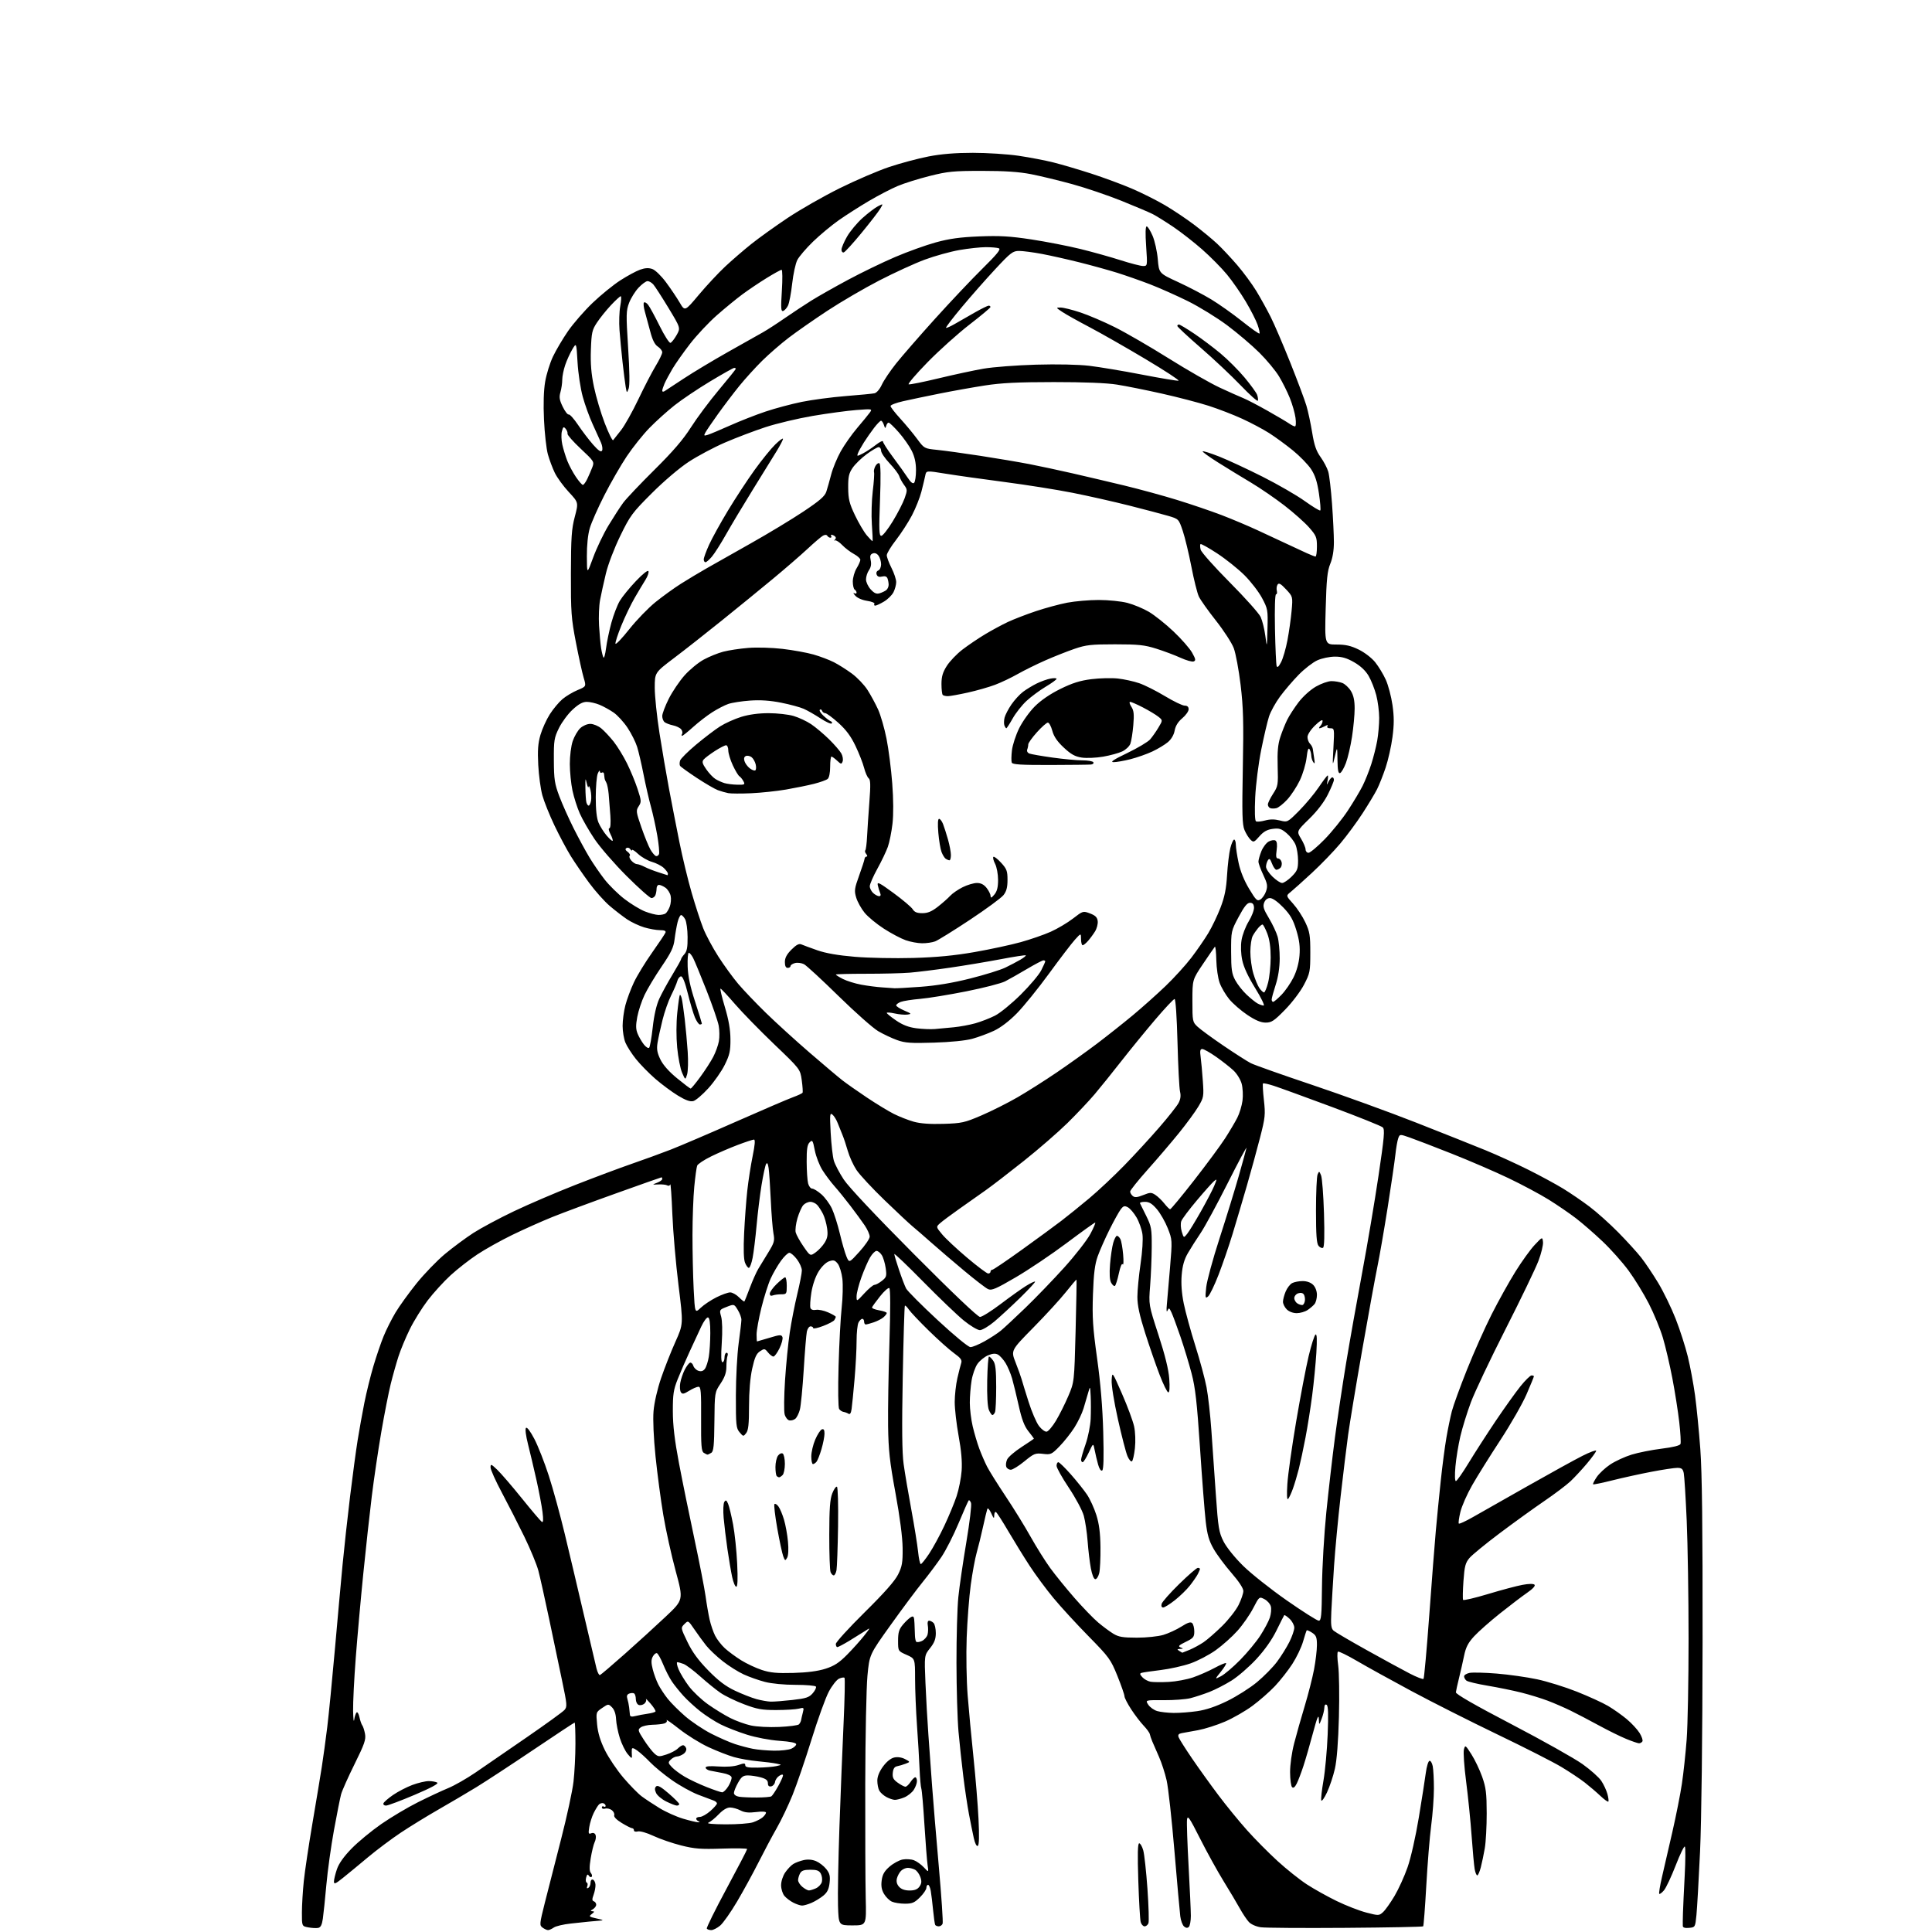 <?xml version="1.0" encoding="UTF-8" standalone="no"?>
<svg 
  version="1.1" 
  xmlns="http://www.w3.org/2000/svg" 
  xmlns:xlink="http://www.w3.org/1999/xlink" 
  xmlns:svg="http://www.w3.org/2000/svg"
  xmlns:rdf="http://www.w3.org/1999/02/22-rdf-syntax-ns#"
  xmlns:cc="http://creativecommons.org/ns#"
  xmlns:dc="http://purl.org/dc/elements/1.1/"
  viewBox="0 0 1024 1024"
  width="1024"
  height="1024"
>
<style>svg {background-color: white; }</style>"
<path stroke="none" fill="black" fill-rule="evenodd" d="M290.47,1023.00C289.87,1023.00 288.57,1022.41 287.59,1021.69C285.88,1020.44 285.93,1019.82 288.79,1008.44C290.44,1001.87 294.31,986.74 297.38,974.82C300.45,962.89 303.42,949.17 303.97,944.32C304.53,939.47 304.99,930.44 304.99,924.25C305.00,918.06 304.81,913.00 304.57,913.00C304.33,913.00 294.55,919.46 282.82,927.36C271.09,935.26 257.45,944.20 252.50,947.23C247.55,950.25 238.55,955.56 232.50,959.02C226.45,962.49 217.45,968.01 212.50,971.30C207.55,974.60 199.68,980.49 195.00,984.41C190.32,988.33 184.36,993.24 181.75,995.33C177.77,998.52 177.00,998.83 177.00,997.25C177.00,996.21 177.71,993.28 178.57,990.74C179.61,987.68 182.24,983.98 186.35,979.77C189.76,976.27 196.81,970.45 202.03,966.82C207.24,963.20 216.03,957.97 221.57,955.20C227.11,952.43 234.31,949.07 237.57,947.73C240.83,946.40 247.32,942.69 252.00,939.50C256.68,936.30 268.84,927.94 279.02,920.92C289.21,913.90 298.28,907.34 299.17,906.33C300.68,904.63 300.59,903.52 297.96,891.00C296.40,883.58 293.29,868.73 291.04,858.00C288.78,847.27 286.23,835.80 285.35,832.50C284.48,829.20 281.13,821.10 277.92,814.50C274.70,807.90 269.36,797.42 266.04,791.21C262.72,785.00 260.00,778.95 260.00,777.76C260.00,775.79 260.31,775.91 263.60,779.05C265.58,780.95 271.45,787.77 276.64,794.21C281.83,800.66 286.57,806.23 287.17,806.61C287.95,807.09 288.05,805.57 287.54,801.39C287.14,798.15 285.70,790.55 284.35,784.50C282.99,778.45 280.99,769.95 279.89,765.61C278.69,760.88 278.25,757.35 278.79,756.81C279.34,756.26 281.12,758.63 283.24,762.70C285.19,766.44 288.62,775.19 290.87,782.15C293.12,789.11 296.95,803.06 299.37,813.15C301.80,823.24 306.36,842.52 309.50,856.00C312.64,869.48 315.64,882.22 316.16,884.31C316.69,886.41 317.51,887.99 318.00,887.81C318.48,887.64 324.42,882.59 331.19,876.58C337.96,870.57 347.72,861.68 352.88,856.81C362.27,847.96 362.27,847.96 358.14,832.73C355.86,824.35 352.91,810.98 351.57,803.00C350.23,795.02 348.38,781.08 347.45,772.00C346.42,761.95 346.01,752.53 346.39,747.92C346.77,743.40 348.39,736.33 350.40,730.42C352.27,724.96 355.68,716.29 357.99,711.16C362.19,701.81 362.19,701.81 359.62,681.16C358.21,669.79 356.74,652.85 356.36,643.50C355.98,634.15 355.48,627.07 355.25,627.76C355.02,628.45 354.31,628.69 353.68,628.30C353.05,627.91 350.95,627.67 349.01,627.77C345.52,627.94 345.52,627.94 348.25,626.89C349.76,626.31 351.00,625.42 351.00,624.92C351.00,624.41 350.83,624.00 350.63,624.00C350.43,624.00 339.60,627.82 326.57,632.49C313.53,637.15 298.30,642.81 292.72,645.06C287.14,647.31 277.61,651.57 271.54,654.52C265.47,657.47 257.10,662.14 252.96,664.89C248.81,667.64 242.45,672.60 238.83,675.92C235.22,679.23 229.76,685.22 226.70,689.22C223.65,693.22 219.37,700.10 217.21,704.50C215.04,708.90 212.33,715.42 211.18,719.00C210.03,722.58 208.19,729.10 207.10,733.50C206.00,737.90 203.75,749.38 202.09,759.00C200.44,768.62 198.17,783.92 197.06,793.00C195.94,802.08 193.91,820.52 192.56,834.00C191.20,847.48 189.40,867.60 188.55,878.72C187.70,889.84 187.07,902.44 187.15,906.72C187.23,911.00 187.49,913.15 187.73,911.50C187.96,909.85 188.52,908.12 188.98,907.65C189.43,907.18 190.12,908.31 190.51,910.15C190.91,911.99 191.59,913.95 192.03,914.50C192.46,915.05 193.11,917.08 193.47,919.00C194.02,921.98 193.20,924.36 187.93,935.00C184.52,941.88 181.31,949.08 180.79,951.00C180.27,952.92 178.57,961.48 177.01,970.00C175.46,978.52 173.64,991.58 172.98,999.00C172.31,1006.42 171.47,1014.52 171.11,1016.99C170.64,1020.23 169.95,1021.58 168.63,1021.83C167.62,1022.03 165.27,1021.90 163.40,1021.55C160.00,1020.91 160.00,1020.91 160.02,1013.70C160.03,1009.74 160.48,1002.23 161.02,997.00C161.57,991.77 163.62,978.05 165.58,966.50C167.55,954.95 169.79,941.45 170.56,936.50C171.33,931.55 172.63,922.10 173.44,915.50C174.25,908.90 176.06,890.45 177.47,874.50C178.87,858.55 180.71,838.30 181.55,829.50C182.39,820.70 184.18,804.36 185.54,793.19C186.90,782.03 188.71,768.58 189.56,763.31C190.40,758.04 192.00,749.18 193.10,743.62C194.21,738.05 196.38,729.23 197.94,724.00C199.49,718.77 201.91,711.68 203.32,708.24C204.72,704.79 207.55,699.17 209.59,695.74C211.64,692.31 216.66,685.35 220.74,680.27C224.83,675.19 231.62,668.16 235.83,664.65C240.05,661.14 246.83,656.12 250.89,653.49C254.96,650.87 264.63,645.69 272.39,641.99C280.15,638.29 294.82,632.00 305.00,628.01C315.18,624.02 328.68,618.97 335.00,616.79C341.32,614.61 350.55,611.24 355.50,609.32C360.45,607.39 375.98,600.75 390.00,594.55C404.02,588.36 417.63,582.52 420.24,581.57C422.85,580.62 425.16,579.54 425.37,579.17C425.59,578.80 425.40,575.84 424.95,572.58C424.13,566.66 424.13,566.66 410.31,553.45C402.72,546.18 393.35,536.58 389.50,532.12C385.65,527.65 382.23,524.00 381.89,524.00C381.55,524.00 382.59,528.39 384.19,533.75C386.22,540.53 387.12,545.73 387.15,550.83C387.19,557.03 386.73,559.11 384.14,564.36C382.47,567.77 378.56,573.36 375.46,576.78C372.36,580.20 368.76,583.27 367.46,583.60C365.78,584.02 363.39,583.16 359.29,580.67C356.11,578.73 350.71,574.73 347.30,571.77C343.90,568.82 339.28,564.10 337.04,561.29C334.80,558.48 332.30,554.58 331.49,552.62C330.67,550.67 330.00,546.67 330.00,543.74C330.00,540.82 330.66,535.88 331.47,532.78C332.28,529.67 334.32,524.21 336.00,520.65C337.69,517.08 342.03,509.98 345.65,504.87C349.27,499.75 352.45,494.99 352.72,494.29C353.06,493.39 352.17,493.00 349.79,493.00C347.90,493.00 344.14,492.33 341.43,491.52C338.72,490.70 334.65,488.79 332.38,487.27C330.12,485.74 325.98,482.55 323.18,480.17C320.39,477.79 315.49,472.31 312.30,467.99C309.11,463.67 304.73,457.29 302.57,453.82C300.41,450.34 296.49,443.00 293.87,437.50C291.24,432.00 288.36,424.80 287.45,421.50C286.55,418.20 285.57,410.97 285.28,405.43C284.88,397.68 285.15,394.01 286.45,389.51C287.39,386.30 289.63,381.36 291.43,378.55C293.23,375.73 296.23,372.14 298.10,370.56C299.97,368.98 303.58,366.82 306.13,365.76C310.75,363.84 310.75,363.84 309.35,359.18C308.58,356.62 306.74,348.22 305.25,340.52C302.78,327.76 302.54,324.48 302.59,304.00C302.64,284.83 302.94,280.38 304.65,273.92C306.64,266.34 306.64,266.34 301.46,260.77C298.61,257.71 295.27,253.13 294.05,250.60C292.82,248.06 291.17,243.63 290.37,240.74C289.58,237.86 288.66,229.65 288.33,222.50C287.94,214.16 288.16,206.94 288.94,202.35C289.60,198.41 291.46,192.42 293.07,189.02C294.68,185.62 298.29,179.52 301.09,175.46C303.90,171.40 309.77,164.67 314.13,160.50C318.49,156.33 325.09,150.97 328.78,148.60C332.48,146.22 337.18,143.67 339.24,142.94C341.88,142.00 343.79,141.89 345.74,142.58C347.30,143.12 350.46,146.19 353.00,149.61C355.48,152.95 358.74,157.79 360.25,160.37C363.00,165.07 363.00,165.07 370.42,156.22C374.50,151.36 380.78,144.63 384.36,141.28C387.95,137.93 394.17,132.55 398.19,129.34C402.21,126.13 410.90,119.90 417.50,115.49C424.10,111.08 436.48,104.02 445.00,99.79C453.52,95.57 465.38,90.48 471.34,88.48C477.31,86.49 486.66,83.99 492.13,82.93C498.94,81.61 506.35,81.00 515.66,81.00C523.13,81.00 534.03,81.70 539.87,82.56C545.72,83.42 554.10,85.03 558.50,86.14C562.90,87.25 571.91,89.91 578.52,92.05C585.13,94.20 594.74,97.75 599.88,99.95C605.02,102.15 612.87,106.08 617.31,108.68C621.76,111.29 628.80,115.99 632.95,119.14C637.10,122.28 642.58,126.80 645.12,129.18C647.66,131.55 652.44,136.65 655.75,140.50C659.06,144.35 663.61,150.53 665.87,154.23C668.12,157.94 671.53,164.09 673.45,167.91C675.38,171.73 680.06,182.65 683.87,192.18C687.67,201.70 691.52,211.97 692.42,215.00C693.32,218.03 694.70,224.45 695.48,229.27C696.58,236.03 697.61,239.03 699.96,242.29C701.64,244.63 703.46,248.10 704.01,250.02C704.57,251.93 705.46,259.57 706.00,267.00C706.54,274.43 706.99,283.57 706.99,287.31C707.00,291.75 706.33,295.76 705.08,298.81C703.51,302.66 703.07,306.91 702.64,322.56C702.11,341.62 702.11,341.62 708.41,341.62C713.21,341.62 716.01,342.26 720.18,344.30C723.27,345.81 727.05,348.73 728.89,351.01C730.67,353.23 733.20,357.40 734.50,360.27C735.80,363.15 737.39,369.18 738.04,373.67C738.93,379.92 738.93,383.93 738.04,390.67C737.40,395.53 735.77,402.80 734.42,406.83C733.07,410.86 731.02,416.03 729.86,418.33C728.70,420.62 725.27,426.32 722.24,431.00C719.21,435.68 713.91,442.88 710.45,447.00C706.99,451.12 700.19,458.17 695.33,462.66C690.47,467.15 685.39,471.71 684.03,472.80C681.56,474.77 681.56,474.77 685.40,479.02C687.50,481.35 690.42,485.79 691.86,488.88C694.19,493.84 694.50,495.73 694.49,505.00C694.48,514.95 694.31,515.84 691.15,521.91C689.28,525.50 684.87,531.33 681.12,535.16C675.30,541.11 673.95,542.00 670.83,542.00C668.28,542.00 665.44,540.80 661.11,537.92C657.75,535.67 653.43,531.92 651.51,529.58C649.59,527.24 647.31,523.34 646.43,520.91C645.55,518.49 644.76,513.04 644.67,508.80C644.58,504.57 644.23,501.42 643.89,501.80C643.55,502.19 640.74,506.27 637.64,510.88C632.00,519.25 632.00,519.25 632.00,530.44C632.00,541.35 632.07,541.69 634.75,544.20C636.26,545.62 642.45,550.15 648.50,554.26C654.55,558.37 661.05,562.53 662.95,563.50C664.85,564.47 679.48,569.65 695.45,575.01C711.43,580.38 736.20,589.36 750.50,594.98C764.80,600.60 781.45,607.23 787.50,609.71C793.55,612.19 803.67,616.81 810.00,619.97C816.33,623.13 824.65,627.64 828.50,629.99C832.35,632.35 838.65,636.65 842.50,639.56C846.35,642.46 853.19,648.59 857.70,653.17C862.21,657.75 867.67,663.75 869.83,666.50C872.00,669.25 876.08,675.33 878.90,680.00C881.71,684.67 885.87,693.22 888.13,698.99C890.39,704.76 893.29,713.76 894.57,718.99C895.85,724.22 897.57,733.45 898.40,739.50C899.23,745.55 900.49,758.38 901.20,768.00C902.13,780.53 902.47,809.52 902.40,870.00C902.34,920.81 901.81,965.26 901.06,981.50C900.37,996.35 899.51,1011.42 899.15,1015.00C898.51,1021.45 898.47,1021.50 895.25,1021.81C893.10,1022.02 891.97,1021.68 891.92,1020.81C891.87,1020.09 891.91,1017.02 892.00,1014.00C892.09,1010.98 892.51,1001.98 892.93,994.00C893.35,986.02 893.39,979.15 893.01,978.72C892.64,978.28 890.45,982.78 888.15,988.72C885.85,994.65 883.06,1000.58 881.96,1001.89C880.85,1003.21 879.72,1004.05 879.44,1003.78C879.16,1003.50 879.81,999.50 880.88,994.88C881.95,990.27 884.42,979.52 886.38,971.00C888.34,962.48 890.62,950.97 891.44,945.44C892.27,939.91 893.41,929.33 893.97,921.94C894.53,914.55 894.99,890.50 894.98,868.50C894.98,846.50 894.53,818.38 893.99,806.00C893.45,793.62 892.74,782.26 892.42,780.75C891.95,778.52 891.29,778.00 888.97,778.00C887.39,778.00 881.24,778.93 875.30,780.07C869.36,781.20 860.06,783.25 854.63,784.61C849.20,785.98 844.59,786.92 844.37,786.71C844.16,786.49 845.01,784.78 846.27,782.91C847.53,781.03 850.72,778.04 853.37,776.26C856.03,774.48 861.14,772.11 864.73,771.00C868.33,769.89 875.53,768.46 880.73,767.82C886.77,767.08 890.38,766.18 890.70,765.33C890.98,764.60 890.68,759.39 890.04,753.75C889.39,748.11 887.75,737.65 886.38,730.50C885.01,723.35 882.75,713.67 881.35,709.00C879.95,704.33 876.60,696.19 873.90,690.92C871.20,685.65 866.36,677.77 863.16,673.42C859.95,669.06 853.77,662.12 849.41,657.99C845.06,653.86 838.72,648.34 835.31,645.73C831.91,643.12 825.38,638.65 820.81,635.81C816.24,632.97 806.65,627.85 799.50,624.43C792.35,621.01 778.85,615.19 769.50,611.49C760.15,607.79 750.12,603.93 747.21,602.92C741.92,601.08 741.92,601.08 741.10,603.29C740.65,604.51 739.96,608.42 739.58,612.00C739.19,615.58 737.35,628.17 735.49,640.00C733.62,651.83 731.18,665.91 730.06,671.31C728.94,676.70 725.33,696.50 722.03,715.31C718.73,734.11 715.36,754.45 714.53,760.50C713.70,766.55 711.92,781.17 710.57,793.00C709.21,804.83 707.64,821.48 707.07,830.00C706.51,838.52 705.86,849.41 705.63,854.20C705.30,861.35 705.52,863.15 706.86,864.31C707.76,865.09 715.70,869.75 724.50,874.65C733.30,879.55 743.51,885.12 747.19,887.01C750.87,888.91 754.15,890.18 754.49,889.84C754.83,889.50 756.19,874.43 757.52,856.36C758.84,838.29 760.41,818.10 761.00,811.50C761.59,804.90 762.76,792.98 763.61,785.00C764.45,777.02 765.81,766.67 766.62,762.00C767.42,757.33 768.73,751.01 769.51,747.97C770.30,744.92 773.90,735.02 777.52,725.97C781.13,716.91 787.03,703.70 790.62,696.60C794.21,689.51 799.90,679.28 803.27,673.89C806.64,668.49 811.22,662.14 813.45,659.79C817.50,655.50 817.50,655.50 817.82,658.29C818.00,659.83 816.91,664.33 815.41,668.29C813.91,672.26 806.06,688.55 797.96,704.50C789.86,720.45 781.59,737.90 779.59,743.27C777.59,748.64 775.08,756.74 774.02,761.27C772.96,765.80 771.78,772.99 771.41,777.25C771.00,781.82 771.10,785.00 771.65,785.00C772.16,785.00 775.24,780.61 778.49,775.25C781.75,769.89 788.20,759.88 792.83,753.00C797.47,746.12 803.34,737.91 805.88,734.75C808.42,731.59 811.06,729.01 811.75,729.00C812.44,729.00 813.00,729.22 813.00,729.48C813.00,729.75 811.26,734.01 809.12,738.96C806.99,743.90 800.75,754.82 795.25,763.23C789.75,771.63 783.03,782.38 780.32,787.13C777.60,791.87 774.77,798.29 774.03,801.38C773.29,804.48 772.91,807.25 773.20,807.53C773.49,807.82 776.82,806.29 780.61,804.13C784.40,801.97 797.40,794.60 809.50,787.74C821.60,780.88 834.76,773.63 838.75,771.62C842.74,769.62 846.00,768.41 846.00,768.94C846.00,769.46 843.80,772.51 841.12,775.70C838.43,778.89 834.49,783.14 832.37,785.13C830.24,787.13 824.00,791.84 818.50,795.59C813.00,799.34 802.39,807.00 794.93,812.60C787.47,818.20 780.23,824.13 778.84,825.78C776.69,828.33 776.22,830.15 775.66,837.99C775.30,843.06 775.22,847.54 775.47,847.96C775.73,848.37 781.68,846.98 788.69,844.87C795.69,842.75 803.90,840.57 806.91,840.01C810.30,839.38 812.75,839.35 813.33,839.93C813.90,840.50 812.42,842.13 809.44,844.18C806.79,846.01 800.32,850.93 795.05,855.13C789.79,859.32 783.62,864.77 781.34,867.24C778.12,870.74 776.93,873.04 775.99,877.62C775.32,880.85 774.11,886.20 773.29,889.50C772.47,892.80 771.73,896.16 771.65,896.96C771.55,897.92 781.76,903.78 801.27,913.96C817.64,922.51 834.50,931.98 838.74,935.00C842.98,938.02 847.47,942.02 848.71,943.88C849.96,945.74 851.42,948.87 851.96,950.83C852.50,952.78 852.72,954.61 852.45,954.88C852.18,955.15 850.28,953.79 848.23,951.85C846.18,949.91 842.48,946.75 840.00,944.81C837.52,942.87 831.95,939.16 827.61,936.55C823.27,933.94 807.97,926.16 793.61,919.26C779.25,912.36 758.73,902.00 748.00,896.24C737.27,890.48 724.33,883.33 719.23,880.34C714.13,877.35 709.59,875.14 709.14,875.41C708.70,875.69 708.75,878.97 709.27,882.71C709.78,886.44 709.96,898.73 709.66,910.00C709.30,923.25 708.55,932.97 707.52,937.48C706.65,941.32 704.77,946.95 703.35,949.98C701.93,953.02 700.56,954.94 700.31,954.26C700.05,953.58 700.57,948.86 701.46,943.76C702.35,938.67 703.35,927.71 703.69,919.40C704.13,908.52 703.98,904.10 703.15,903.59C702.42,903.14 701.97,903.72 701.92,905.19C701.88,906.46 701.24,909.08 700.50,911.00C699.15,914.50 699.15,914.50 699.00,911.00C698.89,908.40 698.09,910.33 695.91,918.50C694.30,924.55 692.02,932.42 690.85,936.00C689.68,939.58 688.08,943.79 687.28,945.36C686.30,947.29 685.50,947.90 684.82,947.22C684.26,946.66 683.79,943.13 683.77,939.36C683.75,935.41 684.66,928.89 685.93,924.00C687.13,919.33 689.65,910.44 691.52,904.25C693.39,898.06 695.61,889.35 696.46,884.89C697.31,880.43 698.00,874.59 698.00,871.91C698.00,867.81 697.60,866.79 695.47,865.39C694.08,864.48 692.78,863.90 692.59,864.11C692.40,864.33 691.53,867.00 690.65,870.05C689.78,873.10 687.22,878.44 684.98,881.91C682.73,885.39 678.58,890.67 675.76,893.66C672.94,896.64 667.59,901.34 663.87,904.09C660.16,906.85 653.60,910.62 649.31,912.47C645.01,914.33 638.58,916.37 635.00,917.03C631.42,917.68 627.50,918.39 626.29,918.61C624.68,918.91 624.24,919.50 624.69,920.76C625.03,921.72 628.23,926.77 631.79,932.00C635.36,937.23 641.66,946.00 645.80,951.50C649.93,957.00 656.74,965.33 660.91,970.00C665.08,974.68 672.39,982.05 677.14,986.39C681.89,990.73 688.86,996.29 692.64,998.75C696.41,1001.21 703.55,1005.19 708.50,1007.60C713.45,1010.01 720.51,1012.75 724.18,1013.70C730.69,1015.39 730.92,1015.38 733.04,1013.47C734.23,1012.39 736.97,1008.54 739.12,1004.92C741.27,1001.29 744.40,994.42 746.06,989.64C747.79,984.69 750.35,973.34 752.02,963.23C753.63,953.48 755.29,942.84 755.72,939.58C756.15,936.33 757.00,933.50 757.62,933.29C758.23,933.09 759.02,934.35 759.37,936.09C759.72,937.83 760.00,943.16 760.00,947.94C760.00,952.72 759.35,961.55 758.56,967.56C757.77,973.58 756.60,987.95 755.96,999.50C755.31,1011.05 754.57,1020.73 754.31,1021.00C754.05,1021.27 735.53,1021.64 713.17,1021.80C690.80,1021.97 670.58,1021.83 668.23,1021.49C665.75,1021.13 663.10,1019.95 661.92,1018.69C660.80,1017.48 658.64,1014.25 657.12,1011.50C655.60,1008.75 651.72,1002.23 648.49,997.00C645.27,991.77 639.68,981.65 636.07,974.50C630.35,963.19 629.45,961.89 629.14,964.50C628.95,966.15 629.32,977.22 629.98,989.09C630.63,1000.97 631.17,1012.83 631.17,1015.46C631.17,1018.08 630.70,1020.70 630.13,1021.27C629.40,1022.00 628.63,1021.93 627.59,1021.08C626.77,1020.39 625.86,1017.96 625.57,1015.67C625.28,1013.38 623.89,997.77 622.47,981.00C621.06,964.23 619.20,947.41 618.34,943.63C617.49,939.86 615.66,934.23 614.28,931.13C612.91,928.03 611.31,924.38 610.74,923.00C610.16,921.62 609.57,919.88 609.42,919.12C609.26,918.36 607.79,916.33 606.15,914.62C604.51,912.90 601.55,909.04 599.58,906.02C597.61,903.01 595.99,899.86 595.99,899.02C595.98,898.19 594.29,893.34 592.24,888.25C588.69,879.48 587.90,878.40 576.96,867.25C570.61,860.79 562.24,851.67 558.37,847.00C554.50,842.33 548.84,834.67 545.79,830.00C542.74,825.33 537.67,817.11 534.52,811.75C531.38,806.38 528.40,801.75 527.90,801.44C527.41,801.13 526.98,801.92 526.96,803.19C526.93,805.13 526.67,804.93 525.35,802.00C524.48,800.08 523.56,799.07 523.30,799.76C523.04,800.46 522.01,804.73 521.02,809.26C520.03,813.79 518.51,819.98 517.65,823.00C516.79,826.02 515.38,833.67 514.52,840.00C513.66,846.33 512.69,858.92 512.36,868.00C512.03,877.14 512.26,890.74 512.87,898.50C513.48,906.20 514.87,921.05 515.97,931.50C517.07,941.95 518.27,956.62 518.63,964.10C519.08,973.19 518.95,977.92 518.25,978.35C517.62,978.74 516.78,977.11 516.14,974.25C515.56,971.64 514.40,965.90 513.56,961.50C512.73,957.10 511.38,948.10 510.57,941.50C509.75,934.90 508.61,924.26 508.03,917.85C507.46,911.44 506.97,895.02 506.95,881.35C506.93,867.68 507.37,852.00 507.94,846.50C508.50,841.00 510.41,827.93 512.17,817.46C513.93,806.99 515.06,797.59 514.66,796.57C514.27,795.55 513.72,794.95 513.43,795.24C513.14,795.53 510.72,800.98 508.07,807.34C505.41,813.71 501.32,821.75 498.99,825.21C496.65,828.67 492.18,834.65 489.05,838.50C485.92,842.35 478.28,852.58 472.09,861.24C460.82,876.98 460.82,876.98 459.76,888.24C459.18,894.43 458.66,920.20 458.60,945.50C458.55,970.80 458.66,998.02 458.85,1006.00C459.21,1020.50 459.21,1020.50 451.85,1020.50C444.50,1020.50 444.50,1020.50 444.16,1010.00C443.97,1004.23 444.32,985.33 444.93,968.00C445.54,950.67 446.52,926.01 447.12,913.18C447.71,900.35 447.93,889.59 447.60,889.27C447.28,888.94 445.97,889.15 444.70,889.73C443.44,890.30 440.99,893.41 439.28,896.64C437.56,899.86 433.44,911.27 430.12,922.00C426.80,932.73 422.25,946.00 420.02,951.50C417.78,957.00 414.02,964.88 411.65,969.00C409.29,973.12 404.98,981.23 402.07,987.00C399.16,992.77 394.04,1002.15 390.68,1007.84C387.33,1013.52 383.29,1019.26 381.71,1020.59C380.14,1021.91 378.01,1023.00 376.98,1023.00C375.96,1023.00 374.89,1022.64 374.62,1022.20C374.35,1021.75 379.05,1012.24 385.06,1001.07C391.08,989.89 396.00,980.43 396.00,980.04C396.00,979.66 390.02,979.55 382.71,979.80C371.44,980.18 368.13,979.92 360.99,978.12C356.36,976.95 349.77,974.68 346.34,973.07C342.78,971.40 339.23,970.39 338.06,970.70C336.89,971.00 336.00,970.75 336.00,970.12C336.00,969.50 335.58,969.00 335.06,969.00C334.55,969.00 332.08,967.76 329.59,966.25C326.80,964.56 325.24,962.97 325.54,962.12C325.81,961.37 325.24,960.15 324.27,959.41C323.30,958.68 321.71,958.32 320.75,958.61C319.79,958.90 319.00,958.63 319.00,958.01C319.00,957.39 319.45,957.16 320.00,957.50C320.55,957.84 321.00,957.68 321.00,957.14C321.00,956.61 320.44,955.98 319.76,955.75C319.08,955.53 318.04,955.83 317.45,956.42C316.86,957.01 315.61,959.05 314.67,960.94C313.73,962.83 312.68,966.17 312.33,968.36C311.77,971.82 311.91,972.25 313.38,971.68C314.44,971.28 315.30,971.61 315.67,972.58C316.00,973.44 315.79,975.12 315.20,976.32C314.62,977.52 313.66,981.39 313.09,984.92C312.33,989.59 312.35,991.71 313.16,992.70C313.78,993.44 313.97,994.36 313.59,994.75C313.20,995.13 312.53,994.85 312.08,994.14C311.50,993.19 311.11,993.47 310.66,995.17C310.33,996.45 310.46,997.64 310.97,997.81C311.47,997.99 311.61,998.85 311.27,999.73C310.87,1000.79 311.05,1001.09 311.83,1000.61C312.47,1000.21 313.00,998.97 313.00,997.86C313.00,996.68 313.52,996.01 314.25,996.25C314.94,996.48 315.55,997.69 315.62,998.95C315.68,1000.21 315.23,1002.60 314.62,1004.27C313.75,1006.62 313.78,1007.41 314.75,1007.74C315.44,1007.97 316.00,1008.78 316.00,1009.53C316.00,1010.29 315.21,1011.36 314.25,1011.92C312.87,1012.73 312.81,1012.95 314.00,1013.00C315.19,1013.05 315.12,1013.35 313.66,1014.46C311.97,1015.73 312.18,1015.93 316.16,1016.82C320.08,1017.69 320.21,1017.81 317.50,1018.02C315.85,1018.15 313.38,1018.37 312.00,1018.51C310.62,1018.65 306.35,1019.10 302.50,1019.52C298.65,1019.93 294.61,1020.88 293.53,1021.64C292.44,1022.39 291.07,1023.00 290.47,1023.00zM497.59,1021.00C496.78,1021.00 495.92,1020.66 495.68,1020.25C495.44,1019.84 494.94,1016.35 494.57,1012.50C494.20,1008.65 493.64,1004.04 493.33,1002.25C493.03,1000.46 492.38,999.00 491.89,999.00C491.40,999.00 491.00,999.72 491.00,1000.60C491.00,1001.48 489.47,1003.73 487.60,1005.60C484.73,1008.47 483.49,1009.00 479.65,1009.00C477.14,1009.00 474.02,1008.51 472.71,1007.91C471.40,1007.32 469.53,1005.47 468.55,1003.81C467.27,1001.66 466.92,999.61 467.31,996.65C467.73,993.50 468.73,991.74 471.48,989.35C473.47,987.62 476.59,985.92 478.42,985.58C480.26,985.24 482.95,985.41 484.41,985.97C485.88,986.52 488.24,988.22 489.66,989.74C492.24,992.50 492.24,992.50 491.64,988.50C491.32,986.30 490.56,976.62 489.96,967.00C489.37,957.38 488.63,948.83 488.32,948.00C488.02,947.17 487.60,942.45 487.39,937.50C487.19,932.55 486.57,922.20 486.02,914.50C485.47,906.80 485.02,895.68 485.01,889.80C485.00,879.09 485.00,879.09 480.50,877.10C476.00,875.11 476.00,875.11 476.00,869.63C476.00,865.19 476.49,863.57 478.61,861.05C480.04,859.35 481.95,857.56 482.86,857.08C484.25,856.33 484.53,856.84 484.69,860.35C484.79,862.63 484.91,865.56 484.94,866.85C484.98,868.14 485.25,869.59 485.54,870.06C485.83,870.54 487.19,870.41 488.56,869.79C489.93,869.17 491.31,867.60 491.64,866.31C491.96,865.02 492.01,862.85 491.75,861.48C491.47,859.99 491.74,859.00 492.44,859.00C493.08,859.00 494.14,859.54 494.80,860.20C495.46,860.86 496.00,863.27 496.00,865.56C496.00,868.70 495.25,870.67 492.95,873.56C489.90,877.40 489.90,877.40 490.51,891.95C490.84,899.95 491.55,912.35 492.07,919.50C492.59,926.65 493.47,938.80 494.02,946.50C494.58,954.20 496.19,973.47 497.59,989.33C499.00,1005.19 499.91,1018.80 499.61,1019.58C499.31,1020.36 498.40,1021.00 497.59,1021.00zM606.65,1021.00C605.87,1021.00 604.94,1019.99 604.59,1018.75C604.24,1017.51 603.67,1007.61 603.32,996.75C602.87,982.59 603.00,977.00 603.80,977.00C604.41,977.00 605.38,978.69 605.95,980.75C606.53,982.81 607.53,991.97 608.17,1001.09C608.81,1010.22 609.05,1018.43 608.70,1019.34C608.35,1020.25 607.43,1021.00 606.65,1021.00zM425.13,1009.99C424.23,1009.99 422.15,1009.30 420.50,1008.46C418.85,1007.63 416.71,1006.00 415.75,1004.86C414.79,1003.71 414.00,1001.17 414.00,999.20C414.00,997.16 414.94,994.25 416.18,992.44C417.38,990.69 419.29,988.67 420.43,987.97C421.56,987.26 424.03,986.33 425.93,985.90C428.17,985.40 430.47,985.59 432.52,986.44C434.25,987.17 436.68,989.05 437.93,990.63C439.76,992.95 440.10,994.36 439.70,997.97C439.32,1001.31 438.48,1003.02 436.35,1004.76C434.78,1006.05 431.98,1007.75 430.13,1008.55C428.27,1009.35 426.02,1010.00 425.13,1009.99zM428.70,1001.97C429.36,1001.99 431.06,1001.47 432.48,1000.83C433.89,1000.18 435.30,998.65 435.61,997.42C435.92,996.19 435.67,994.24 435.05,993.09C434.17,991.45 432.97,991.00 429.50,991.00C426.14,991.00 424.82,991.47 424.04,992.93C423.47,994.00 423.00,995.61 423.00,996.52C423.00,997.43 424.01,999.02 425.25,1000.06C426.49,1001.09 428.04,1001.95 428.70,1001.97zM482.10,1002.00C484.81,1002.00 486.30,1001.40 487.36,999.90C488.48,998.29 488.59,997.12 487.81,994.88C487.25,993.27 485.97,991.52 484.96,990.98C483.95,990.44 482.23,990.00 481.14,990.00C480.04,990.00 478.44,990.71 477.57,991.57C476.71,992.43 475.72,994.25 475.38,995.61C474.97,997.26 475.35,998.73 476.54,1000.04C477.70,1001.33 479.61,1002.00 482.10,1002.00zM782.98,994.00C782.56,994.00 781.95,992.54 781.62,990.75C781.29,988.96 780.55,980.98 779.98,973.00C779.41,965.02 778.10,952.06 777.07,944.19C776.05,936.32 775.52,928.71 775.90,927.29C776.57,924.76 776.68,924.82 779.88,929.82C781.69,932.64 784.25,938.00 785.57,941.72C787.60,947.47 787.96,950.40 787.98,961.07C787.99,967.98 787.54,976.30 786.98,979.57C786.42,982.83 785.46,987.41 784.85,989.75C784.24,992.09 783.40,994.00 782.98,994.00zM384.60,966.94C390.71,966.97 397.23,966.49 399.10,965.86C400.97,965.23 403.29,964.04 404.25,963.20C405.21,962.37 406.00,961.26 406.00,960.73C406.00,960.15 403.88,960.03 400.70,960.43C396.83,960.92 394.61,960.68 392.45,959.55C390.83,958.71 388.35,958.01 386.95,958.01C385.31,958.00 383.15,959.30 380.95,961.60C379.05,963.58 376.60,965.58 375.50,966.04C374.25,966.56 377.66,966.90 384.60,966.94zM370.00,965.84C371.00,965.84 371.09,965.68 370.25,965.34C369.56,965.06 369.00,964.42 369.00,963.92C369.00,963.41 369.88,963.00 370.97,963.00C372.05,963.00 374.52,961.60 376.47,959.90C378.41,958.19 380.00,956.38 380.00,955.87C380.00,955.35 379.21,954.67 378.25,954.33C377.29,954.00 373.57,952.60 370.00,951.22C366.43,949.84 360.12,946.33 356.00,943.42C351.88,940.51 346.72,936.26 344.54,933.98C342.37,931.71 339.33,928.95 337.79,927.85C335.77,926.41 334.97,926.23 334.88,927.18C334.82,927.91 334.83,929.40 334.91,930.50C335.04,932.23 334.74,932.12 332.69,929.69C331.39,928.14 329.51,924.32 328.52,921.19C327.53,918.06 326.63,913.56 326.53,911.20C326.41,908.47 325.63,906.18 324.40,904.95C322.48,903.03 322.42,903.03 319.16,905.26C315.87,907.50 315.87,907.51 316.48,914.00C316.91,918.52 318.17,922.70 320.65,927.72C322.61,931.69 327.01,938.21 330.42,942.22C333.84,946.22 338.18,950.66 340.07,952.07C341.96,953.48 346.23,956.31 349.56,958.34C352.89,960.38 358.52,962.90 362.06,963.95C365.60,964.99 369.18,965.85 370.00,965.84zM204.59,957.00C203.62,957.00 203.01,956.46 203.23,955.80C203.45,955.15 205.74,953.15 208.33,951.37C210.91,949.59 215.51,947.21 218.55,946.07C221.59,944.93 225.52,944.01 227.29,944.02C229.05,944.02 231.07,944.40 231.78,944.84C232.60,945.37 228.36,947.65 219.70,951.33C212.35,954.45 205.55,957.00 204.59,957.00zM358.75,957.00C358.06,957.00 355.55,956.03 353.16,954.85C350.77,953.67 348.33,951.63 347.74,950.32C346.96,948.61 346.96,947.64 347.75,946.85C348.55,946.05 350.38,947.08 354.42,950.57C357.49,953.22 360.00,955.75 360.00,956.19C360.00,956.64 359.44,957.00 358.75,957.00zM474.28,953.96C473.30,953.94 471.27,953.25 469.78,952.44C468.28,951.63 466.59,950.10 466.03,949.05C465.46,947.99 465.00,945.62 465.00,943.76C465.00,941.58 466.07,938.94 468.03,936.27C469.92,933.70 472.16,931.90 473.97,931.51C475.76,931.11 477.95,931.44 479.69,932.35C482.50,933.84 482.50,933.84 480.00,934.80C478.62,935.33 476.60,935.93 475.50,936.14C474.09,936.40 473.41,937.45 473.19,939.65C472.95,942.17 473.47,943.20 475.85,944.89C477.48,946.05 479.29,947.00 479.88,947.00C480.47,947.00 481.69,945.88 482.59,944.50C483.49,943.12 484.63,942.00 485.12,942.00C485.60,942.00 486.00,942.92 486.00,944.04C486.00,945.15 485.23,947.24 484.30,948.67C483.36,950.10 481.12,951.89 479.33,952.64C477.53,953.39 475.26,953.98 474.28,953.96zM401.18,952.72C404.86,952.71 408.30,952.43 408.82,952.10C409.34,951.77 410.95,949.39 412.39,946.81C413.82,944.23 415.00,941.64 415.00,941.05C415.00,940.35 414.33,940.40 413.04,941.21C411.96,941.88 410.95,943.34 410.79,944.45C410.63,945.57 409.71,946.63 408.75,946.81C407.55,947.04 407.00,946.51 407.00,945.12C407.00,943.63 406.01,942.82 403.25,942.05C401.19,941.48 398.12,941.01 396.43,941.01C393.91,941.00 392.98,941.69 391.18,944.89C389.98,947.02 389.00,949.47 389.00,950.32C389.00,951.23 390.12,952.05 391.75,952.31C393.26,952.55 397.51,952.74 401.18,952.72zM382.76,949.97C383.46,949.98 384.93,948.54 386.03,946.75C387.12,944.96 387.90,942.84 387.75,942.03C387.59,941.15 385.68,940.23 382.99,939.75C380.52,939.30 377.49,938.72 376.25,938.45C375.01,938.18 374.00,937.47 374.00,936.87C374.00,936.13 376.23,935.94 380.80,936.27C385.01,936.58 389.02,936.29 391.30,935.51C394.40,934.44 395.00,934.46 395.00,935.62C395.00,936.67 396.62,936.97 401.75,936.88C405.46,936.82 409.85,936.45 411.50,936.07C414.50,935.38 414.50,935.38 411.50,934.75C409.85,934.40 405.35,933.83 401.50,933.48C397.65,933.13 392.02,932.15 389.00,931.29C385.98,930.43 379.90,928.06 375.50,926.02C371.10,923.98 364.16,919.67 360.07,916.45C355.98,913.23 352.95,911.11 353.33,911.73C353.73,912.37 353.21,913.12 352.12,913.46C351.07,913.80 348.22,914.11 345.80,914.16C343.37,914.21 340.59,914.83 339.61,915.54C337.95,916.76 338.06,917.18 341.27,922.17C343.16,925.10 345.68,928.36 346.86,929.41C348.83,931.16 349.35,931.20 353.24,929.92C355.57,929.15 358.27,927.73 359.24,926.76C360.21,925.79 361.46,925.00 362.03,925.00C362.60,925.00 363.33,925.70 363.66,926.55C364.00,927.44 363.46,928.70 362.38,929.52C361.34,930.30 359.74,930.95 358.82,930.97C357.90,930.99 356.41,931.73 355.52,932.63C354.01,934.13 354.06,934.44 356.13,936.64C357.37,937.96 360.43,940.24 362.94,941.71C365.45,943.19 370.65,945.64 374.50,947.16C378.35,948.68 382.07,949.95 382.76,949.97zM410.20,927.89C413.89,927.95 418.05,927.48 419.45,926.84C420.85,926.20 422.00,925.14 422.00,924.49C422.00,923.71 418.96,923.08 413.11,922.67C407.96,922.30 400.71,920.93 395.86,919.40C391.26,917.95 385.00,915.51 381.95,913.97C378.89,912.43 374.02,909.29 371.12,907.00C368.21,904.70 364.18,901.00 362.17,898.77C360.15,896.54 357.43,893.15 356.13,891.24C354.83,889.32 352.74,885.24 351.49,882.16C350.24,879.09 348.74,876.41 348.17,876.22C347.60,876.03 346.61,876.85 345.98,878.05C345.10,879.68 345.10,881.33 345.96,884.74C346.58,887.23 347.93,890.90 348.95,892.88C349.97,894.87 352.21,898.27 353.94,900.43C355.66,902.60 359.81,906.74 363.15,909.63C366.50,912.53 372.67,916.67 376.87,918.83C381.07,920.98 386.78,923.49 389.58,924.40C392.37,925.30 396.64,926.44 399.08,926.91C401.51,927.39 406.52,927.83 410.20,927.89zM868.69,923.98C868.04,923.96 864.98,922.92 861.91,921.65C858.83,920.39 852.30,917.17 847.41,914.50C842.51,911.83 835.80,908.32 832.50,906.70C829.20,905.08 823.73,902.70 820.35,901.42C816.98,900.14 810.68,898.20 806.35,897.11C802.03,896.02 794.00,894.38 788.50,893.46C783.00,892.54 777.94,891.33 777.25,890.77C776.56,890.21 776.00,889.19 776.00,888.50C776.00,887.81 777.31,886.99 778.90,886.67C780.50,886.35 787.00,886.51 793.35,887.03C799.70,887.55 809.31,888.91 814.70,890.06C820.09,891.21 829.60,894.17 835.82,896.64C842.05,899.12 849.48,902.51 852.32,904.19C855.17,905.87 859.62,909.01 862.20,911.17C864.79,913.33 867.85,916.65 869.02,918.53C870.19,920.42 870.86,922.42 870.51,922.98C870.17,923.54 869.35,923.99 868.69,923.98zM413.00,915.32C418.23,915.08 422.92,914.47 423.44,913.96C423.96,913.44 424.47,912.45 424.59,911.76C424.70,911.07 425.12,909.24 425.52,907.70C426.21,905.02 426.12,904.93 423.38,905.62C421.81,906.01 416.47,906.35 411.51,906.36C403.84,906.38 401.29,905.92 394.32,903.28C389.82,901.58 384.19,898.85 381.82,897.21C379.44,895.58 374.64,891.68 371.14,888.55C367.64,885.42 363.67,882.44 362.32,881.93C360.97,881.42 359.47,881.00 358.99,881.00C358.50,881.00 358.80,882.69 359.65,884.75C360.50,886.81 362.94,890.84 365.08,893.69C367.22,896.55 371.79,900.88 375.24,903.32C378.68,905.76 383.98,909.02 387.00,910.55C390.02,912.08 394.98,913.88 398.00,914.54C401.13,915.23 407.59,915.56 413.00,915.32zM336.75,909.54C338.26,909.15 341.19,908.60 343.26,908.31C345.32,908.03 347.20,907.49 347.42,907.13C347.65,906.76 346.48,904.90 344.83,902.98C343.18,901.07 342.09,900.01 342.40,900.64C342.72,901.26 342.31,902.32 341.50,903.00C340.69,903.67 339.34,903.96 338.51,903.64C337.68,903.32 337.00,901.95 337.00,900.59C337.00,899.23 336.59,897.87 336.09,897.56C335.59,897.25 334.43,897.28 333.51,897.63C332.34,898.08 332.04,898.90 332.51,900.39C332.88,901.55 333.31,903.62 333.46,905.00C333.62,906.38 333.80,908.11 333.87,908.87C333.96,909.85 334.77,910.04 336.75,909.54zM622.00,907.89C625.02,907.93 630.65,907.51 634.50,906.95C639.23,906.27 644.42,904.52 650.50,901.55C655.45,899.13 662.52,894.65 666.21,891.59C669.90,888.53 674.69,883.66 676.85,880.76C679.01,877.87 681.95,873.15 683.39,870.28C684.83,867.41 686.00,864.00 686.00,862.71C686.00,861.41 684.88,859.29 683.50,858.00C682.13,856.71 680.85,855.85 680.67,856.08C680.48,856.31 678.65,859.93 676.60,864.12C674.21,869.02 670.40,874.44 665.94,879.29C662.12,883.43 656.18,888.58 652.75,890.73C649.31,892.88 644.02,895.59 641.00,896.77C637.98,897.94 633.49,899.42 631.03,900.05C628.57,900.68 622.15,901.17 616.77,901.13C606.99,901.06 606.99,901.06 608.61,903.53C609.50,904.89 611.64,906.41 613.37,906.91C615.09,907.41 618.98,907.85 622.00,907.89zM408.50,901.90C410.15,901.95 415.32,901.55 420.00,901.02C427.26,900.20 428.83,899.68 430.76,897.46C432.01,896.03 432.77,894.44 432.46,893.93C432.14,893.42 427.28,893.00 421.65,893.00C415.65,893.00 408.95,892.36 405.46,891.45C402.18,890.60 397.12,888.82 394.22,887.49C391.31,886.17 386.31,883.02 383.10,880.50C379.89,877.98 375.94,874.25 374.32,872.21C372.70,870.17 369.89,866.32 368.07,863.65C364.76,858.79 364.76,858.79 362.76,860.79C360.76,862.79 360.76,862.79 364.36,870.27C366.93,875.62 370.06,879.90 375.35,885.32C380.76,890.84 384.58,893.75 389.52,896.08C393.24,897.84 398.36,899.85 400.89,900.55C403.43,901.25 406.85,901.86 408.50,901.90zM619.50,891.45C623.35,891.24 629.14,890.16 632.36,889.05C635.58,887.94 640.72,885.68 643.78,884.02C646.84,882.36 649.56,881.23 649.84,881.50C650.11,881.78 648.86,883.84 647.05,886.09C643.77,890.17 643.77,890.17 647.13,888.44C648.99,887.49 653.56,883.61 657.30,879.81C661.04,876.02 665.86,870.20 668.00,866.88C670.14,863.57 672.41,859.29 673.04,857.38C673.67,855.46 673.92,852.80 673.58,851.47C673.25,850.13 671.72,848.39 670.20,847.60C667.43,846.17 667.43,846.17 664.20,852.40C662.43,855.83 658.69,861.20 655.89,864.33C653.10,867.47 647.91,872.10 644.37,874.63C640.83,877.16 634.78,880.32 630.92,881.66C627.06,883.00 619.99,884.58 615.20,885.16C610.42,885.74 605.88,886.40 605.11,886.63C604.00,886.96 604.07,887.42 605.47,888.96C606.42,890.02 608.40,891.10 609.85,891.36C611.31,891.61 615.65,891.65 619.50,891.45zM420.50,886.69C427.84,886.49 433.50,885.75 437.50,884.47C442.17,882.98 444.72,881.33 449.00,877.00C452.02,873.94 456.07,869.43 458.00,866.97C461.50,862.50 461.50,862.50 458.50,864.46C456.85,865.53 453.05,867.89 450.06,869.71C447.07,871.52 444.25,873.00 443.81,873.00C443.36,873.00 443.00,872.25 443.00,871.33C443.00,870.41 449.87,862.87 458.26,854.58C468.70,844.27 474.31,837.92 476.01,834.50C478.14,830.23 478.49,828.19 478.41,820.50C478.35,814.78 476.97,804.15 474.62,791.34C471.54,774.55 470.89,768.62 470.71,755.84C470.59,747.40 470.91,727.63 471.41,711.91C471.99,693.48 471.97,683.10 471.34,682.71C470.81,682.38 468.60,684.35 466.44,687.08C464.27,689.81 462.36,692.44 462.20,692.92C462.03,693.41 463.72,694.11 465.95,694.49C468.18,694.87 470.00,695.52 470.00,695.93C470.00,696.35 469.21,697.37 468.25,698.20C467.29,699.04 464.97,700.23 463.10,700.86C461.23,701.49 459.32,702.00 458.85,702.00C458.38,702.00 458.00,701.33 458.00,700.50C458.00,699.67 457.57,699.00 457.04,699.00C456.50,699.00 455.60,699.87 455.04,700.93C454.47,702.00 454.00,706.39 454.01,710.68C454.01,714.98 453.53,724.12 452.93,731.00C452.33,737.88 451.63,744.98 451.37,746.78C451.05,749.01 450.52,749.82 449.70,749.31C449.04,748.89 447.87,748.46 447.10,748.34C446.33,748.23 445.29,747.54 444.78,746.82C444.24,746.05 444.11,736.56 444.46,724.00C444.79,712.17 445.53,698.25 446.11,693.06C446.68,687.87 446.85,681.00 446.48,677.80C446.10,674.59 444.99,670.98 444.01,669.76C442.48,667.88 441.78,667.69 439.39,668.53C437.72,669.12 435.45,671.36 433.82,674.01C432.17,676.71 430.66,681.15 430.03,685.16C429.46,688.82 429.24,692.46 429.55,693.26C429.89,694.16 430.99,694.53 432.48,694.25C433.79,694.00 436.69,694.60 438.93,695.59C441.17,696.58 442.99,697.64 442.98,697.94C442.98,698.25 442.64,699.02 442.23,699.66C441.82,700.30 439.13,701.72 436.25,702.81C433.36,703.91 431.00,704.40 431.00,703.90C431.00,703.41 430.38,703.00 429.62,703.00C428.86,703.00 427.97,704.24 427.65,705.75C427.33,707.26 426.58,716.38 425.99,726.00C425.39,735.62 424.47,745.14 423.95,747.13C423.42,749.13 422.34,751.31 421.54,751.97C420.75,752.63 419.32,753.02 418.37,752.83C417.42,752.65 416.30,751.21 415.88,749.63C415.45,748.05 415.55,739.95 416.08,731.63C416.62,723.31 417.74,711.90 418.59,706.27C419.43,700.64 421.22,691.50 422.56,685.95C423.90,680.41 425.00,674.75 425.00,673.37C425.00,671.99 423.82,669.32 422.38,667.43C420.94,665.54 419.14,664.00 418.39,664.00C417.63,664.00 415.62,665.91 413.93,668.25C412.23,670.59 409.78,674.82 408.47,677.66C407.17,680.50 404.96,687.48 403.55,693.16C402.15,698.85 401.00,705.19 401.00,707.25C401.00,709.31 401.11,711.00 401.25,710.99C401.39,710.99 404.34,710.12 407.81,709.07C413.38,707.37 414.19,707.33 414.71,708.68C415.03,709.52 414.33,712.19 413.16,714.61C411.99,717.02 410.53,719.00 409.92,719.00C409.32,719.00 408.02,718.01 407.04,716.80C405.36,714.72 405.12,714.69 402.80,716.21C400.90,717.46 399.98,719.52 398.67,725.44C397.61,730.27 397.00,737.55 397.00,745.34C397.00,754.73 396.65,758.07 395.50,759.56C394.03,761.46 393.96,761.46 392.00,759.14C390.17,756.98 390.00,755.35 390.03,739.64C390.05,730.21 390.71,717.77 391.50,712.00C392.29,706.23 392.95,700.60 392.96,699.50C392.98,698.40 392.12,696.06 391.05,694.31C389.10,691.12 389.10,691.12 385.16,692.67C381.25,694.21 381.23,694.24 382.23,697.86C382.83,700.02 382.96,705.66 382.55,711.75C382.08,718.77 382.20,722.00 382.93,722.00C383.52,722.00 384.00,720.88 384.00,719.50C384.00,718.12 384.50,717.00 385.11,717.00C385.72,717.00 385.94,717.71 385.61,718.58C385.27,719.45 385.00,722.07 385.00,724.41C385.00,727.49 384.15,729.95 381.90,733.33C378.80,738.01 378.80,738.01 378.65,753.54C378.53,766.14 378.22,769.25 377.00,770.02C376.18,770.54 375.27,770.97 375.00,770.97C374.73,770.97 373.82,770.54 373.00,770.01C371.76,769.22 371.52,766.15 371.60,752.03C371.69,737.59 371.48,735.00 370.22,735.00C369.40,735.00 367.17,735.96 365.27,737.14C362.39,738.92 361.64,739.05 360.88,737.89C360.37,737.13 360.22,734.92 360.54,733.00C360.87,731.08 361.92,727.95 362.88,726.06C363.84,724.17 365.13,722.46 365.73,722.26C366.34,722.05 367.12,722.79 367.47,723.89C367.82,725.00 369.06,726.20 370.22,726.57C371.67,727.03 372.76,726.69 373.63,725.49C374.34,724.52 375.26,721.65 375.68,719.11C376.10,716.58 376.46,710.94 376.47,706.59C376.49,701.35 376.10,698.55 375.31,698.28C374.65,698.05 373.01,700.25 371.64,703.19C370.28,706.11 367.50,712.10 365.47,716.50C363.44,720.90 360.61,727.42 359.19,731.00C356.97,736.56 356.60,739.01 356.62,748.00C356.64,755.57 357.55,763.25 359.87,775.50C361.64,784.85 365.31,802.86 368.02,815.51C370.72,828.17 373.40,841.90 373.97,846.01C374.53,850.13 375.51,855.75 376.13,858.50C376.76,861.25 378.07,865.08 379.05,867.00C380.03,868.92 382.33,871.88 384.16,873.58C386.00,875.27 389.87,878.13 392.76,879.94C395.66,881.75 400.61,884.07 403.76,885.11C408.30,886.60 411.80,886.93 420.50,886.69zM626.63,875.98C626.70,875.99 628.47,875.28 630.57,874.41C632.66,873.53 635.97,871.73 637.92,870.41C639.87,869.08 644.28,865.24 647.71,861.87C651.14,858.50 655.08,853.47 656.47,850.68C657.86,847.89 659.00,844.55 659.00,843.26C659.00,841.81 656.59,838.16 652.72,833.71C649.26,829.74 645.00,824.01 643.26,820.96C640.78,816.62 639.87,813.47 639.06,806.46C638.49,801.53 637.12,783.96 636.03,767.42C634.42,743.18 633.55,735.51 631.56,727.92C630.20,722.74 627.55,714.00 625.67,708.50C623.78,703.00 621.65,697.22 620.92,695.66C619.73,693.11 619.51,693.01 618.78,694.66C618.30,695.76 618.16,694.50 618.45,691.50C618.72,688.75 619.48,679.89 620.14,671.82C621.35,657.25 621.34,657.09 618.93,650.97C617.59,647.58 615.00,643.05 613.17,640.90C610.67,637.97 609.10,637.00 606.84,637.00C605.19,637.00 604.00,637.34 604.21,637.75C604.42,638.16 605.92,641.20 607.55,644.50C610.27,650.03 610.49,651.33 610.44,661.00C610.41,666.77 610.02,676.00 609.59,681.50C608.80,691.50 608.80,691.50 614.00,707.50C617.50,718.26 619.38,725.87 619.73,730.75C620.07,735.39 619.89,738.00 619.23,738.00C618.67,738.00 616.60,733.84 614.65,728.75C612.69,723.66 609.23,713.65 606.95,706.50C603.95,697.06 602.83,691.82 602.84,687.36C602.84,683.98 603.60,676.14 604.51,669.93C605.49,663.28 605.90,656.76 605.51,654.07C605.14,651.56 603.74,647.60 602.39,645.27C601.04,642.94 598.98,640.53 597.81,639.90C596.02,638.94 595.42,639.12 593.96,641.05C593.02,642.31 590.34,647.15 588.01,651.82C585.69,656.49 582.89,662.83 581.79,665.90C580.29,670.13 579.67,675.05 579.29,686.00C578.86,698.23 579.20,703.55 581.49,720.00C583.32,733.15 584.38,745.89 584.74,759.11C585.10,772.66 584.93,778.92 584.18,779.39C583.53,779.79 582.67,778.56 582.03,776.28C581.44,774.20 580.62,770.76 580.21,768.62C579.46,764.74 579.46,764.74 577.06,769.87C575.74,772.69 574.29,775.00 573.83,775.00C573.37,775.00 573.00,774.40 573.00,773.67C573.00,772.95 574.08,769.23 575.40,765.42C576.72,761.62 577.92,755.58 578.08,752.00C578.23,748.42 578.23,743.02 578.08,740.00C577.80,734.53 577.79,734.52 576.80,738.00C576.26,739.92 575.15,743.71 574.33,746.41C573.52,749.12 571.31,753.73 569.43,756.67C567.55,759.61 564.03,764.06 561.60,766.55C557.41,770.86 556.96,771.07 552.81,770.57C548.76,770.09 548.02,770.38 542.97,774.52C539.97,776.99 536.71,779.00 535.73,779.00C534.74,779.00 533.67,778.30 533.34,777.44C533.01,776.58 533.21,774.83 533.80,773.55C534.38,772.27 537.81,769.31 541.43,766.97C545.04,764.63 548.00,762.62 548.00,762.50C548.00,762.38 546.68,760.62 545.07,758.59C542.93,755.89 541.56,752.30 539.98,745.20C538.80,739.87 537.20,733.32 536.44,730.66C535.68,728.00 534.10,724.29 532.94,722.40C531.77,720.52 529.97,718.52 528.93,717.96C527.59,717.25 526.07,717.36 523.67,718.36C521.82,719.14 519.31,721.16 518.10,722.86C516.89,724.55 515.48,728.54 514.96,731.72C514.44,734.90 514.02,740.20 514.02,743.50C514.03,746.80 514.71,752.42 515.55,756.00C516.39,759.58 517.96,764.88 519.04,767.80C520.12,770.71 521.97,774.98 523.15,777.30C524.33,779.61 528.75,786.67 532.97,793.00C537.20,799.33 543.17,809.01 546.25,814.52C549.34,820.03 554.03,827.52 556.68,831.15C559.33,834.79 565.09,841.88 569.48,846.92C573.87,851.96 579.52,857.81 582.04,859.94C584.56,862.06 588.17,864.74 590.06,865.89C592.88,867.62 595.12,867.99 602.57,868.00C607.63,868.00 613.81,867.35 616.57,866.54C619.28,865.73 623.59,863.75 626.14,862.13C629.54,859.97 631.08,859.48 631.89,860.29C632.50,860.90 633.00,862.89 633.00,864.71C633.00,867.65 632.49,868.27 628.45,870.23C624.79,872.02 624.26,872.58 625.70,873.15C627.34,873.80 627.32,873.87 625.50,873.95C623.84,874.02 623.75,874.19 625.00,875.00C625.83,875.53 626.56,875.98 626.63,875.98zM698.96,859.00C700.28,859.00 700.53,856.43 700.68,840.75C700.78,830.71 701.81,813.05 702.98,801.50C704.15,789.95 706.20,772.17 707.54,761.98C708.88,751.80 711.54,734.03 713.46,722.48C715.37,710.94 719.21,689.35 721.98,674.50C724.76,659.65 728.65,636.55 730.64,623.17C733.71,602.53 734.05,598.63 732.88,597.53C732.12,596.81 720.02,591.96 706.00,586.73C691.98,581.51 678.11,576.47 675.19,575.52C672.26,574.57 669.66,574.00 669.41,574.25C669.16,574.51 669.38,578.46 669.89,583.05C670.75,590.73 670.59,592.30 667.86,602.94C666.23,609.30 663.07,620.80 660.85,628.50C658.62,636.20 655.22,647.67 653.30,654.00C651.37,660.33 648.02,670.07 645.86,675.66C643.69,681.25 641.19,686.43 640.29,687.16C638.82,688.38 638.73,687.94 639.31,682.33C639.66,678.94 642.85,667.24 646.39,656.33C649.92,645.42 654.48,630.65 656.51,623.50C658.54,616.35 660.40,609.60 660.64,608.50C660.88,607.40 656.43,615.73 650.75,627.00C645.08,638.27 638.61,650.20 636.38,653.50C634.15,656.80 631.10,661.60 629.61,664.18C627.67,667.51 626.73,670.82 626.32,675.74C625.93,680.34 626.30,685.36 627.41,690.88C628.34,695.42 631.09,705.47 633.53,713.22C635.98,720.96 638.67,730.92 639.50,735.34C640.34,739.76 641.48,749.93 642.04,757.94C642.59,765.95 643.66,781.31 644.42,792.08C645.67,809.92 646.03,812.13 648.51,817.02C650.09,820.13 654.44,825.54 658.91,829.94C663.14,834.10 673.54,842.34 682.01,848.25C690.49,854.16 698.11,859.00 698.96,859.00zM616.50,852.00C615.70,852.00 615.38,851.26 615.69,850.09C615.96,849.04 620.14,844.31 624.96,839.59C629.79,834.87 634.25,831.00 634.87,831.00C635.49,831.00 636.00,831.25 636.00,831.57C636.00,831.88 635.48,833.11 634.86,834.32C634.23,835.52 632.35,838.24 630.68,840.37C629.01,842.49 625.44,845.98 622.73,848.12C620.03,850.25 617.23,852.00 616.50,852.00zM390.23,841.00C389.64,841.00 388.67,838.68 388.06,835.85C387.45,833.02 386.33,826.38 385.56,821.10C384.79,815.82 383.89,808.35 383.55,804.50C383.21,800.57 383.36,796.87 383.90,796.05C384.68,794.87 385.06,795.06 385.91,797.05C386.48,798.40 387.67,803.33 388.55,808.00C389.43,812.67 390.40,822.01 390.72,828.75C391.11,837.09 390.95,841.00 390.23,841.00zM580.55,837.00C579.77,837.00 578.83,834.72 578.18,831.25C577.58,828.09 576.81,821.67 576.47,817.00C576.12,812.33 575.21,806.21 574.44,803.41C573.66,800.57 570.14,793.98 566.52,788.56C562.93,783.20 560.00,777.96 560.00,776.91C560.00,775.86 560.42,775.00 560.94,775.00C561.45,775.00 564.45,777.92 567.61,781.49C570.76,785.06 574.62,789.90 576.19,792.24C577.75,794.58 579.96,799.42 581.09,803.00C582.56,807.66 583.18,812.47 583.27,820.00C583.34,825.77 583.05,831.96 582.62,833.75C582.19,835.54 581.26,837.00 580.55,837.00zM441.89,835.00C441.37,835.00 440.61,834.21 440.22,833.25C439.82,832.29 439.51,823.40 439.53,813.50C439.55,799.55 439.91,794.60 441.13,791.50C441.99,789.30 443.11,787.73 443.60,788.00C444.10,788.28 444.36,797.53 444.19,809.00C444.02,820.27 443.64,830.74 443.36,832.25C443.07,833.76 442.41,835.00 441.89,835.00zM488.04,829.00C488.46,829.00 490.46,826.50 492.49,823.45C494.52,820.39 498.13,813.76 500.51,808.70C502.90,803.64 505.83,796.58 507.02,793.00C508.21,789.42 509.41,783.35 509.69,779.50C510.02,774.77 509.51,768.80 508.09,761.08C506.94,754.79 506.01,746.69 506.02,743.08C506.03,739.46 506.66,733.80 507.42,730.50C508.18,727.20 509.10,723.58 509.46,722.46C509.99,720.85 509.21,719.77 505.69,717.24C503.25,715.49 497.22,710.11 492.29,705.28C487.35,700.45 482.58,695.40 481.68,694.06C480.78,692.72 479.85,691.82 479.60,692.06C479.36,692.31 478.85,709.38 478.47,730.00C477.97,756.68 478.11,769.95 478.94,776.00C479.59,780.67 481.42,791.53 483.02,800.13C484.61,808.72 486.22,818.73 486.60,822.38C486.97,826.02 487.62,829.00 488.04,829.00zM417.20,825.61C416.21,827.38 416.07,827.33 415.13,824.85C414.58,823.39 413.15,816.72 411.96,810.03C410.78,803.34 410.11,797.56 410.48,797.18C410.86,796.81 411.82,797.39 412.61,798.48C413.41,799.57 414.73,802.71 415.54,805.46C416.36,808.21 417.31,813.44 417.64,817.09C418.02,821.09 417.84,824.46 417.20,825.61zM682.71,794.50C682.09,795.14 681.96,792.27 682.33,786.50C682.64,781.55 684.74,766.70 686.98,753.50C689.22,740.30 692.20,724.67 693.61,718.76C695.02,712.85 696.66,707.71 697.25,707.35C698.00,706.88 698.13,709.78 697.69,717.11C697.33,722.84 696.35,732.93 695.49,739.52C694.64,746.11 693.04,756.23 691.93,762.00C690.83,767.77 689.24,775.20 688.41,778.50C687.57,781.80 686.17,786.52 685.28,789.00C684.39,791.48 683.24,793.95 682.71,794.50zM412.97,783.00C412.62,783.00 412.03,782.70 411.67,782.33C411.30,781.97 411.00,779.80 411.00,777.52C411.00,775.25 411.61,772.55 412.35,771.54C413.09,770.52 414.21,770.01 414.85,770.41C415.48,770.80 416.00,773.25 416.00,775.86C416.00,778.47 415.46,781.14 414.80,781.80C414.14,782.46 413.31,783.00 412.97,783.00zM430.88,776.00C430.39,776.00 430.00,774.17 430.00,771.94C430.00,769.70 430.94,765.68 432.09,763.01C433.24,760.33 434.82,757.90 435.59,757.60C436.60,757.22 437.00,757.86 437.00,759.85C437.00,761.38 436.28,765.08 435.40,768.07C434.52,771.06 433.34,774.06 432.78,774.75C432.21,775.44 431.36,776.00 430.88,776.00zM599.93,774.54C599.43,774.85 598.37,773.62 597.59,771.80C596.80,769.99 594.52,761.18 592.52,752.23C590.41,742.75 589.02,734.07 589.20,731.42C589.50,726.88 589.50,726.88 594.74,738.85C597.62,745.43 600.48,753.16 601.10,756.01C601.75,759.04 601.93,763.87 601.53,767.59C601.15,771.11 600.43,774.23 599.93,774.54zM554.78,758.80C555.66,758.63 557.87,756.02 559.69,753.00C561.51,749.97 564.44,744.12 566.20,740.00C569.39,732.50 569.39,732.50 570.09,705.50C570.48,690.65 570.69,678.39 570.57,678.25C570.44,678.12 567.94,681.04 565.00,684.75C562.06,688.46 554.28,696.96 547.71,703.63C535.77,715.76 535.77,715.76 538.28,722.13C539.65,725.63 541.09,729.62 541.47,731.00C541.85,732.38 543.51,737.77 545.17,743.00C546.82,748.23 549.30,753.99 550.68,755.81C552.06,757.62 553.90,758.97 554.78,758.80zM526.01,750.00C525.59,750.00 524.73,748.76 524.11,747.25C523.42,745.57 523.08,739.56 523.24,731.75C523.38,724.74 523.81,719.00 524.19,719.00C524.57,719.00 525.59,720.00 526.44,721.22C527.64,722.93 528.00,726.17 528.00,735.14C528.00,741.57 527.73,747.55 527.39,748.42C527.06,749.29 526.44,750.00 526.01,750.00zM514.37,714.00C515.45,714.00 518.85,712.59 521.92,710.86C524.99,709.14 528.85,706.61 530.50,705.25C532.15,703.89 538.00,698.45 543.50,693.15C549.00,687.85 558.27,678.22 564.11,671.76C569.94,665.30 576.16,657.31 577.92,654.00C579.68,650.70 580.82,648.00 580.46,648.00C580.10,648.00 573.32,652.87 565.38,658.82C557.45,664.77 545.32,672.93 538.43,676.96C527.85,683.15 525.57,684.12 523.71,683.27C522.49,682.72 516.79,678.33 511.03,673.52C505.26,668.71 497.39,661.97 493.53,658.55C489.66,655.12 485.18,651.23 483.56,649.91C481.95,648.58 475.30,642.37 468.80,636.09C462.30,629.82 455.62,622.63 453.95,620.11C452.28,617.60 450.22,613.06 449.35,610.02C448.49,606.98 447.21,603.15 446.51,601.50C445.81,599.85 444.68,597.05 444.01,595.28C443.34,593.51 442.09,591.49 441.24,590.78C439.85,589.63 439.75,590.65 440.28,600.50C440.61,606.55 441.36,613.15 441.96,615.18C442.56,617.20 444.92,621.70 447.21,625.18C449.75,629.05 464.17,644.38 484.44,664.75C504.94,685.36 518.24,698.00 519.43,698.00C520.49,698.00 525.43,694.90 530.42,691.12C535.42,687.33 541.46,683.02 543.84,681.55C546.23,680.07 548.38,679.05 548.61,679.28C548.84,679.51 545.31,683.33 540.77,687.78C536.22,692.22 530.05,697.91 527.06,700.43C524.07,702.94 520.60,705.00 519.36,705.00C518.12,705.00 514.27,702.70 510.80,699.88C507.34,697.06 497.64,687.77 489.25,679.24C480.86,670.70 474.00,664.16 474.00,664.69C474.00,665.22 475.12,668.99 476.50,673.07C477.87,677.16 479.56,681.59 480.25,682.92C480.94,684.25 488.45,691.79 496.95,699.67C505.96,708.02 513.22,714.00 514.37,714.00zM371.41,693.15C373.11,691.53 376.85,689.04 379.72,687.61C382.59,686.17 385.87,685.00 387.01,685.00C388.16,685.00 390.24,686.15 391.65,687.56C393.06,688.97 394.35,689.98 394.52,689.81C394.69,689.64 396.02,686.35 397.46,682.50C398.91,678.65 400.92,674.15 401.92,672.50C402.92,670.85 405.32,666.92 407.24,663.77C410.40,658.61 410.67,657.61 409.95,653.77C409.51,651.42 408.87,643.42 408.53,636.00C408.19,628.58 407.66,620.94 407.37,619.03C406.98,616.55 406.59,615.98 406.02,617.03C405.57,617.84 404.51,622.77 403.65,628.00C402.79,633.23 401.60,642.90 401.01,649.50C400.41,656.10 399.46,663.86 398.89,666.75C398.32,669.64 397.43,672.00 396.90,672.00C396.38,672.00 395.46,670.76 394.87,669.25C394.16,667.47 394.00,661.96 394.40,653.61C394.74,646.53 395.49,636.40 396.07,631.11C396.65,625.83 397.93,617.56 398.92,612.75C400.14,606.77 400.36,604.00 399.61,604.00C399.00,604.01 395.12,605.28 391.00,606.84C386.88,608.40 380.49,611.15 376.81,612.97C373.13,614.78 369.84,616.97 369.51,617.83C369.18,618.69 368.49,623.69 367.98,628.95C367.47,634.20 367.04,645.70 367.03,654.50C367.02,663.30 367.30,676.26 367.66,683.29C368.31,696.09 368.31,696.09 371.41,693.15zM687.28,696.00C685.33,696.00 683.19,695.19 682.00,694.00C680.90,692.90 680.00,691.09 680.00,689.97C680.00,688.85 680.64,686.41 681.42,684.55C682.19,682.69 683.74,680.67 684.85,680.08C685.96,679.49 688.47,679.00 690.43,679.00C692.67,679.00 694.75,679.75 696.00,681.00C697.19,682.19 698.00,684.33 698.00,686.31C698.00,688.13 697.44,690.31 696.75,691.16C696.06,692.01 694.39,693.45 693.03,694.35C691.67,695.26 689.08,696.00 687.28,696.00zM690.41,691.66C690.91,691.52 691.45,690.51 691.62,689.44C691.78,688.36 691.54,686.87 691.08,686.13C690.56,685.29 689.46,685.04 688.12,685.46C686.95,685.83 686.00,686.98 686.00,688.02C686.00,689.05 686.79,690.36 687.75,690.92C688.71,691.48 689.91,691.81 690.41,691.66zM458.13,685.48C460.40,683.01 462.81,681.00 463.49,681.00C464.17,681.00 465.94,680.05 467.41,678.89C469.85,676.97 470.03,676.37 469.44,672.14C469.08,669.59 468.15,666.49 467.37,665.25C466.59,664.01 465.33,663.00 464.58,663.00C463.82,663.00 462.28,664.55 461.17,666.44C460.05,668.34 457.98,673.09 456.57,677.00C455.16,680.92 454.00,685.43 454.00,687.04C454.00,689.96 454.00,689.96 458.13,685.48zM409.58,686.61C408.56,687.00 408.00,686.67 408.00,685.66C408.00,684.80 409.64,682.50 411.65,680.55C413.66,678.60 415.69,677.00 416.15,677.00C416.62,677.00 417.00,679.02 417.00,681.50C417.00,685.81 416.87,686.00 414.08,686.00C412.48,686.00 410.45,686.27 409.58,686.61zM590.91,681.56C590.46,681.83 589.57,681.06 588.92,679.84C588.13,678.37 587.94,675.09 588.35,670.07C588.68,665.90 589.44,660.81 590.03,658.75C590.61,656.69 591.51,655.00 592.01,655.00C592.52,655.00 593.34,655.79 593.83,656.75C594.33,657.71 594.98,661.39 595.29,664.93C595.59,668.47 595.50,670.80 595.07,670.12C594.61,669.36 593.79,671.29 593.01,674.96C592.30,678.32 591.35,681.28 590.91,681.56zM523.75,674.99C524.44,675.00 525.00,674.55 525.00,674.00C525.00,673.45 525.42,673.00 525.94,673.00C526.46,673.00 533.54,668.20 541.69,662.34C549.84,656.48 559.20,649.62 562.50,647.09C565.80,644.57 572.44,639.21 577.26,635.18C582.07,631.15 590.47,623.27 595.91,617.68C601.36,612.08 609.71,603.00 614.47,597.50C619.24,592.00 623.82,586.20 624.66,584.61C625.71,582.64 625.96,580.73 625.45,578.61C625.03,576.90 624.43,565.15 624.10,552.50C623.74,538.86 623.11,529.50 622.54,529.50C622.01,529.50 617.37,534.45 612.22,540.50C607.07,546.55 598.99,556.45 594.26,562.50C589.53,568.55 583.19,576.42 580.16,580.00C577.13,583.58 570.65,590.44 565.76,595.25C560.86,600.06 550.48,609.08 542.68,615.28C534.88,621.49 525.80,628.48 522.50,630.81C519.20,633.15 512.90,637.59 508.50,640.69C504.10,643.79 499.50,647.22 498.28,648.31C496.07,650.28 496.07,650.28 499.39,654.28C501.22,656.48 507.17,662.04 512.61,666.63C518.05,671.22 523.06,674.99 523.75,674.99zM455.49,663.46C458.47,660.18 460.93,656.59 460.95,655.48C460.98,654.37 459.79,651.67 458.31,649.48C456.83,647.29 453.38,642.58 450.64,639.00C447.91,635.42 444.13,630.77 442.25,628.66C440.38,626.55 437.53,622.76 435.94,620.24C434.34,617.72 432.51,613.01 431.87,609.76C430.81,604.34 430.58,603.99 429.11,605.47C427.87,606.71 427.51,609.08 427.55,615.79C427.57,620.58 427.92,625.74 428.32,627.25C428.71,628.76 429.69,630.00 430.48,630.00C431.28,630.00 433.47,631.36 435.36,633.01C437.25,634.67 439.75,638.07 440.93,640.57C442.10,643.07 443.99,649.03 445.13,653.81C446.26,658.59 447.84,664.06 448.63,665.96C450.08,669.43 450.08,669.43 455.49,663.46zM432.32,663.77C433.90,662.65 436.06,660.32 437.11,658.61C438.59,656.20 438.88,654.48 438.38,651.00C438.03,648.52 437.07,645.15 436.25,643.50C435.43,641.85 434.07,639.71 433.22,638.75C432.38,637.79 430.70,637.00 429.50,637.00C428.30,637.00 426.61,637.79 425.75,638.75C424.90,639.71 423.51,642.83 422.67,645.68C421.84,648.53 421.41,651.90 421.73,653.18C422.05,654.46 423.91,657.82 425.87,660.66C429.44,665.82 429.44,665.82 432.32,663.77zM701.25,661.34C700.69,661.69 699.61,661.24 698.86,660.33C697.83,659.09 697.50,654.56 697.50,641.59C697.50,632.19 697.88,623.60 698.35,622.50C699.16,620.59 699.25,620.62 700.20,623.00C700.75,624.38 701.44,633.42 701.74,643.10C702.09,654.64 701.92,660.93 701.25,661.34zM629.22,653.97C630.22,652.74 633.49,647.40 636.48,642.11C639.46,636.83 642.65,630.72 643.55,628.55C645.10,624.83 645.09,624.68 643.50,626.00C642.57,626.77 638.45,631.38 634.36,636.23C630.27,641.08 626.55,646.03 626.11,647.23C625.66,648.44 625.77,650.90 626.36,652.81C627.40,656.22 627.40,656.22 629.22,653.97zM620.18,640.94C620.56,640.98 626.28,634.07 632.89,625.60C639.50,617.13 646.90,607.11 649.33,603.35C651.75,599.58 654.67,594.65 655.81,592.40C656.96,590.14 658.19,586.08 658.55,583.37C658.90,580.66 658.71,576.64 658.12,574.44C657.52,572.21 655.59,569.07 653.77,567.37C651.97,565.68 647.84,562.44 644.59,560.15C641.34,557.87 638.03,556.00 637.23,556.00C636.11,556.00 635.92,556.95 636.37,560.25C636.68,562.59 637.21,568.33 637.53,573.00C638.10,581.14 638.00,581.71 635.15,586.50C633.52,589.25 628.90,595.55 624.89,600.50C620.88,605.45 613.42,614.19 608.30,619.92C603.19,625.66 599.00,630.89 599.00,631.55C599.00,632.21 599.63,633.28 600.39,633.91C601.46,634.80 602.75,634.68 605.90,633.42C609.63,631.93 610.23,631.92 612.38,633.33C613.68,634.18 615.82,636.23 617.13,637.89C618.43,639.54 619.81,640.91 620.18,640.94zM500.00,595.67C509.73,595.37 511.21,595.05 520.14,591.22C525.44,588.95 534.04,584.63 539.24,581.63C544.44,578.62 553.82,572.68 560.10,568.41C566.37,564.14 575.92,557.32 581.32,553.24C586.71,549.16 595.26,542.39 600.32,538.19C605.37,533.99 613.21,526.99 617.75,522.64C622.29,518.29 628.44,511.53 631.43,507.61C634.42,503.70 638.47,497.82 640.44,494.55C642.40,491.28 645.31,485.21 646.90,481.05C649.08,475.37 649.94,471.10 650.37,463.80C650.69,458.47 651.46,452.05 652.09,449.55C652.72,447.05 653.63,445.00 654.12,445.00C654.60,445.00 655.01,446.24 655.02,447.75C655.03,449.26 655.69,453.61 656.50,457.41C657.43,461.80 659.46,466.79 662.07,471.11C665.77,477.24 666.36,477.79 668.09,476.71C669.14,476.05 670.48,474.08 671.06,472.32C671.96,469.61 671.73,468.30 669.56,463.71C668.15,460.74 667.00,457.57 667.00,456.67C667.00,455.78 667.70,453.29 668.55,451.16C669.41,449.03 671.16,446.72 672.46,446.02C673.75,445.33 675.36,445.10 676.02,445.51C676.83,446.02 677.04,447.71 676.64,450.63C676.18,453.95 676.37,455.00 677.40,455.00C678.15,455.00 678.99,455.86 679.27,456.92C679.54,457.97 679.28,459.32 678.68,459.92C678.09,460.51 677.11,461.00 676.52,461.00C675.92,461.00 674.88,459.54 674.20,457.75C673.20,455.13 672.77,454.79 671.99,456.00C671.46,456.82 671.02,458.35 671.02,459.40C671.01,460.44 672.55,462.81 674.45,464.65C676.35,466.49 678.64,468.00 679.55,468.00C680.46,468.00 682.73,466.47 684.60,464.60C687.58,461.62 688.00,460.57 688.00,456.07C688.00,453.25 687.39,449.47 686.64,447.67C685.89,445.88 683.77,443.14 681.93,441.60C679.12,439.23 677.96,438.87 674.55,439.32C671.57,439.72 669.70,440.77 667.50,443.28C664.70,446.47 664.39,446.59 662.79,445.05C661.84,444.14 660.42,441.85 659.62,439.95C658.41,437.09 658.26,431.48 658.72,407.00C659.19,382.62 658.98,374.99 657.55,363.03C656.59,355.08 654.96,346.30 653.92,343.53C652.88,340.77 648.64,334.23 644.51,329.00C640.38,323.77 636.29,318.02 635.43,316.21C634.57,314.40 632.78,307.24 631.45,300.31C630.11,293.38 628.06,284.87 626.89,281.39C624.75,275.07 624.75,275.07 619.13,273.41C616.03,272.50 606.75,270.05 598.50,267.96C590.25,265.88 576.75,262.83 568.50,261.20C560.25,259.56 544.05,256.99 532.50,255.48C520.95,253.97 506.87,251.99 501.22,251.07C490.94,249.40 490.94,249.40 490.43,251.95C490.15,253.35 489.23,257.19 488.39,260.49C487.55,263.78 485.28,269.49 483.34,273.17C481.40,276.86 477.61,282.71 474.92,286.19C472.22,289.66 470.01,293.30 470.01,294.28C470.00,295.26 471.12,298.29 472.50,301.00C473.88,303.71 475.00,307.10 475.00,308.52C475.00,309.94 474.34,312.37 473.54,313.93C472.73,315.49 470.46,317.71 468.48,318.88C466.50,320.05 464.43,321.00 463.88,321.00C463.33,321.00 463.14,320.58 463.46,320.06C463.78,319.55 462.03,318.83 459.58,318.46C456.98,318.07 454.37,316.93 453.31,315.72C452.31,314.59 452.06,313.99 452.75,314.39C453.44,314.79 454.00,314.67 454.00,314.12C454.00,313.57 453.55,312.84 453.00,312.50C452.45,312.16 452.00,310.22 452.00,308.19C452.01,306.16 452.91,303.03 454.00,301.23C455.10,299.43 456.00,297.39 456.00,296.70C456.00,296.02 454.46,294.62 452.57,293.61C450.69,292.60 447.94,290.50 446.46,288.96C444.98,287.41 443.26,286.27 442.64,286.41C442.01,286.55 441.84,286.48 442.25,286.25C442.66,286.02 443.00,285.47 443.00,285.02C443.00,284.58 442.30,283.95 441.45,283.62C440.56,283.28 440.16,283.44 440.51,284.01C440.84,284.56 440.67,285.00 440.12,285.00C439.57,285.00 438.84,284.55 438.50,284.00C438.11,283.36 437.26,283.34 436.19,283.92C435.26,284.43 431.57,287.58 428.00,290.91C424.43,294.24 416.10,301.45 409.50,306.92C402.90,312.39 390.75,322.30 382.50,328.94C374.25,335.59 362.90,344.51 357.27,348.76C347.04,356.50 347.04,356.50 347.03,364.50C347.03,368.90 348.15,379.70 349.53,388.50C350.91,397.30 353.19,410.57 354.58,418.00C355.98,425.43 358.45,438.11 360.07,446.18C361.69,454.26 364.62,466.41 366.59,473.18C368.55,479.96 371.31,488.43 372.72,492.00C374.12,495.57 377.74,502.32 380.75,507.00C383.75,511.68 388.50,518.20 391.29,521.50C394.09,524.80 400.67,531.70 405.94,536.84C411.20,541.97 421.58,551.42 429.01,557.84C436.43,564.25 444.31,570.90 446.51,572.61C448.70,574.31 454.55,578.42 459.50,581.73C464.45,585.04 470.87,588.94 473.76,590.40C476.66,591.85 481.39,593.71 484.26,594.52C487.80,595.51 492.90,595.89 500.00,595.67zM366.06,576.97C366.36,576.99 368.68,574.19 371.20,570.75C373.72,567.31 376.80,562.54 378.04,560.15C379.29,557.76 380.63,554.04 381.02,551.89C381.41,549.73 381.37,546.01 380.92,543.60C380.47,541.20 377.56,532.77 374.45,524.87C371.34,516.97 368.15,509.26 367.37,507.75C366.59,506.24 365.56,505.00 365.09,505.00C364.62,505.00 364.34,508.26 364.47,512.25C364.64,517.36 365.78,522.81 368.36,530.73C370.36,536.91 372.00,542.20 372.00,542.48C372.00,542.77 371.53,543.00 370.95,543.00C370.37,543.00 369.19,541.31 368.32,539.25C367.46,537.19 365.76,531.45 364.54,526.50C363.12,520.74 361.84,517.50 360.98,517.50C360.25,517.50 359.34,518.62 358.97,520.00C358.60,521.38 357.13,524.79 355.71,527.60C354.29,530.40 352.23,536.25 351.15,540.60C350.06,544.94 348.87,550.41 348.50,552.75C347.97,556.06 348.31,558.01 350.02,561.54C351.43,564.45 354.58,568.01 358.86,571.51C362.51,574.50 365.75,576.96 366.06,576.97zM364.17,569.50C363.24,572.50 363.24,572.50 361.52,568.56C360.58,566.39 359.41,560.39 358.92,555.22C358.39,549.58 358.41,542.22 358.97,536.79C359.48,531.83 360.10,527.57 360.33,527.34C360.57,527.10 361.02,527.94 361.33,529.20C361.64,530.47 362.35,535.33 362.90,540.00C363.45,544.67 364.17,552.55 364.50,557.50C364.83,562.45 364.68,567.85 364.17,569.50zM344.06,555.32C344.50,554.87 345.35,550.01 345.96,544.53C346.66,538.12 347.91,532.69 349.43,529.36C350.74,526.51 353.88,520.77 356.41,516.60C358.93,512.44 361.00,508.72 361.00,508.35C361.00,507.97 361.79,506.79 362.75,505.72C364.09,504.24 364.49,502.10 364.44,496.64C364.41,492.71 363.83,488.49 363.16,487.25C362.48,486.01 361.51,485.00 361.00,485.00C360.49,485.00 359.65,486.69 359.14,488.75C358.62,490.81 357.91,494.89 357.55,497.81C357.03,502.13 355.74,504.85 350.66,512.31C347.21,517.37 343.15,524.13 341.62,527.35C340.09,530.56 338.36,535.81 337.76,539.01C336.93,543.51 336.97,545.52 337.98,547.95C338.69,549.67 340.17,552.22 341.27,553.61C342.36,555.00 343.62,555.77 344.06,555.32zM495.00,552.62C482.78,553.00 479.71,552.79 475.49,551.27C472.73,550.28 468.23,548.16 465.49,546.56C462.74,544.96 453.30,536.60 444.50,527.98C435.70,519.35 427.45,511.74 426.16,511.06C424.87,510.39 422.73,510.10 421.41,510.43C420.08,510.77 419.00,511.48 419.00,512.02C419.00,512.56 418.32,513.00 417.50,513.00C416.49,513.00 416.00,511.99 416.00,509.90C416.00,507.69 417.01,505.79 419.51,503.29C422.06,500.74 423.48,500.00 424.76,500.56C425.71,500.98 429.52,502.38 433.20,503.67C437.71,505.25 444.24,506.38 453.18,507.13C460.47,507.74 474.33,508.01 483.97,507.74C496.49,507.38 505.79,506.49 516.50,504.62C524.75,503.18 535.77,500.81 541.00,499.36C546.23,497.90 553.40,495.42 556.94,493.83C560.47,492.25 565.77,489.11 568.70,486.85C573.98,482.77 574.06,482.75 577.76,484.15C580.61,485.24 581.57,486.20 581.81,488.23C581.98,489.69 581.34,492.15 580.38,493.69C579.42,495.24 577.74,497.51 576.64,498.75C575.55,499.99 574.28,501.00 573.83,501.00C573.37,501.00 572.99,499.54 572.97,497.75C572.95,494.50 572.95,494.50 569.72,498.07C567.95,500.04 561.77,508.12 556.00,516.03C550.23,523.94 542.58,533.39 539.00,537.04C534.91,541.21 530.40,544.65 526.83,546.33C523.71,547.79 518.53,549.70 515.33,550.58C511.79,551.55 503.81,552.35 495.00,552.62zM495.50,545.41C497.70,545.23 502.20,544.81 505.50,544.48C508.80,544.16 513.96,543.20 516.96,542.36C519.96,541.51 524.64,539.70 527.35,538.32C530.07,536.95 536.22,531.92 541.02,527.16C545.82,522.40 550.71,516.61 551.87,514.29C553.04,511.97 554.00,509.84 554.00,509.54C554.00,509.24 553.56,509.00 553.03,509.00C552.49,509.00 548.56,511.07 544.28,513.60C540.00,516.14 534.79,519.08 532.71,520.15C530.62,521.21 521.39,523.59 512.21,525.42C503.02,527.25 491.99,529.06 487.69,529.42C483.40,529.79 478.78,530.51 477.44,531.02C476.10,531.53 475.00,532.36 475.00,532.87C475.00,533.37 476.91,534.60 479.25,535.60C483.13,537.25 483.28,537.44 480.94,537.75C479.53,537.94 476.50,537.67 474.19,537.15C471.89,536.64 470.00,536.50 470.00,536.86C470.00,537.21 472.23,539.02 474.96,540.88C478.46,543.27 481.61,544.48 485.71,545.01C488.89,545.42 493.30,545.60 495.50,545.41zM669.76,532.97C670.45,532.99 668.44,528.84 665.29,523.75C661.54,517.69 659.16,512.57 658.41,508.90C657.69,505.45 657.55,501.39 658.04,498.30C658.48,495.55 660.17,491.10 661.81,488.40C663.46,485.71 664.73,482.38 664.65,481.00C664.54,479.22 663.93,478.50 662.50,478.50C661.03,478.50 659.43,480.50 656.50,486.00C652.52,493.45 652.50,493.57 652.52,504.50C652.54,513.81 652.87,516.11 654.69,519.50C655.87,521.70 658.56,525.13 660.67,527.12C662.77,529.11 665.40,531.23 666.50,531.84C667.60,532.44 669.07,532.95 669.76,532.97zM674.80,531.00C675.24,531.00 677.23,529.31 679.23,527.25C681.23,525.19 684.08,521.07 685.56,518.10C687.27,514.68 688.44,510.41 688.76,506.45C689.13,501.78 688.71,498.40 687.09,493.05C685.37,487.40 683.91,484.86 680.14,480.95C677.25,477.95 674.50,476.00 673.16,476.00C671.74,476.00 670.62,476.87 670.02,478.45C669.26,480.45 669.72,481.96 672.57,486.68C674.48,489.86 676.55,494.27 677.17,496.48C677.79,498.69 678.28,503.88 678.27,508.00C678.25,512.84 677.49,517.80 676.13,522.00C674.97,525.58 674.02,529.06 674.01,529.75C674.01,530.44 674.36,531.00 674.80,531.00zM669.96,526.00C670.42,526.00 671.40,523.64 672.13,520.75C672.86,517.86 673.47,511.90 673.48,507.50C673.49,502.10 672.90,497.96 671.67,494.75C670.66,492.14 669.52,490.00 669.14,490.00C668.76,490.00 667.70,490.86 666.80,491.92C665.90,492.98 664.61,494.85 663.95,496.09C663.29,497.33 662.73,501.08 662.71,504.42C662.69,507.76 663.40,512.98 664.30,516.00C665.20,519.02 666.65,522.51 667.52,523.75C668.40,524.99 669.49,526.00 669.96,526.00zM474.00,523.79C474.82,523.87 481.12,523.53 488.00,523.02C496.36,522.40 505.07,520.94 514.30,518.61C521.90,516.69 530.22,514.11 532.80,512.87C535.39,511.62 538.98,509.74 540.79,508.68C542.60,507.62 543.90,506.57 543.68,506.35C543.46,506.13 537.48,507.05 530.39,508.40C523.30,509.75 511.20,511.77 503.50,512.89C495.80,514.02 486.23,515.20 482.23,515.53C478.24,515.86 467.77,516.12 458.98,516.11C450.19,516.11 443.00,516.30 443.00,516.53C443.00,516.77 444.70,517.83 446.77,518.89C448.85,519.94 453.24,521.31 456.52,521.91C459.81,522.52 464.75,523.15 467.50,523.33C470.25,523.50 473.18,523.71 474.00,523.79zM488.68,499.95C486.38,499.93 482.49,499.20 480.04,498.34C477.58,497.48 472.41,494.75 468.54,492.26C464.67,489.78 460.04,485.96 458.26,483.78C456.48,481.60 454.48,477.99 453.81,475.76C452.71,472.11 452.87,470.96 455.35,464.10C456.86,459.92 458.15,455.94 458.22,455.25C458.28,454.56 458.76,454.00 459.29,454.00C459.82,454.00 459.75,453.40 459.13,452.66C458.52,451.92 458.29,451.04 458.63,450.70C458.96,450.37 459.39,447.03 459.57,443.30C459.76,439.56 460.31,431.32 460.79,425.00C461.48,416.05 461.40,413.28 460.41,412.50C459.71,411.95 458.63,409.48 457.99,407.00C457.36,404.52 455.31,399.29 453.44,395.37C451.00,390.24 448.45,386.81 444.35,383.12C441.22,380.30 438.09,378.00 437.41,378.00C436.73,378.00 435.97,377.44 435.72,376.75C435.47,376.06 434.94,375.81 434.53,376.19C434.11,376.58 434.99,378.01 436.48,379.39C437.96,380.77 439.70,382.08 440.34,382.31C440.98,382.54 441.19,383.06 440.82,383.46C440.44,383.87 437.74,382.63 434.82,380.72C431.89,378.81 427.93,376.54 426.00,375.69C424.07,374.83 418.68,373.37 414.00,372.44C408.10,371.27 403.05,370.93 397.50,371.32C393.10,371.64 387.93,372.44 386.00,373.11C384.07,373.78 380.25,375.75 377.50,377.51C374.75,379.26 370.18,382.79 367.35,385.35C364.52,387.91 361.91,390.00 361.54,390.00C361.18,390.00 361.17,389.53 361.53,388.96C361.88,388.38 361.65,387.29 361.02,386.52C360.38,385.75 358.43,384.82 356.68,384.45C354.93,384.07 352.94,383.32 352.25,382.76C351.56,382.21 351.00,380.75 351.00,379.51C351.00,378.28 352.55,374.17 354.45,370.38C356.35,366.60 360.12,361.01 362.83,357.97C365.54,354.93 370.11,351.17 372.98,349.61C375.85,348.04 380.50,346.16 383.31,345.42C386.12,344.68 392.08,343.77 396.55,343.41C401.11,343.04 409.09,343.26 414.76,343.92C420.30,344.57 427.70,345.91 431.20,346.91C434.69,347.91 439.55,349.75 442.00,351.00C444.45,352.25 448.75,354.97 451.57,357.05C454.38,359.13 458.08,363.00 459.78,365.66C461.49,368.32 464.01,372.98 465.39,376.00C466.76,379.02 468.78,386.00 469.87,391.50C470.97,397.00 472.33,407.64 472.90,415.14C473.56,423.77 473.60,431.66 473.03,436.64C472.53,440.96 471.42,446.47 470.56,448.88C469.70,451.29 467.20,456.52 465.00,460.50C462.80,464.49 461.00,468.63 461.00,469.72C461.00,470.80 461.82,472.43 462.83,473.35C463.83,474.26 465.23,475.00 465.94,475.00C466.77,475.00 466.96,474.39 466.48,473.25C466.07,472.29 465.52,470.45 465.24,469.17C464.81,467.18 466.04,467.79 473.62,473.35C478.50,476.93 483.07,480.80 483.76,481.93C484.68,483.45 486.05,484.00 488.86,484.00C491.73,484.00 493.83,483.12 497.11,480.56C499.52,478.67 502.46,476.08 503.62,474.80C504.79,473.52 507.77,471.47 510.23,470.24C512.70,469.01 516.10,468.00 517.79,468.00C519.91,468.00 521.49,468.81 522.93,470.63C524.07,472.08 525.01,474.00 525.03,474.88C525.06,476.13 525.52,475.96 527.03,474.14C528.46,472.43 529.00,470.28 529.00,466.34C529.00,463.35 528.29,459.53 527.43,457.86C526.56,456.18 526.15,454.52 526.51,454.16C526.87,453.80 528.70,455.19 530.58,457.24C533.59,460.52 534.00,461.62 534.00,466.35C534.00,470.32 533.44,472.44 531.88,474.42C530.72,475.91 522.71,481.79 514.08,487.51C505.46,493.22 497.16,498.37 495.64,498.95C494.11,499.53 490.99,499.98 488.68,499.95zM349.00,484.94C350.38,484.96 352.03,484.63 352.69,484.21C353.34,483.80 354.37,482.15 354.98,480.56C355.59,478.96 355.80,476.38 355.46,474.83C355.12,473.27 353.88,471.33 352.70,470.50C351.52,469.68 349.98,469.00 349.28,469.00C348.57,469.00 348.00,469.86 348.00,470.92C348.00,471.97 347.73,473.55 347.39,474.42C347.06,475.29 346.12,476.00 345.30,476.00C344.48,476.00 338.53,470.71 332.06,464.25C325.60,457.79 317.95,448.96 315.06,444.64C312.16,440.32 308.67,434.25 307.30,431.14C305.92,428.04 304.18,422.57 303.42,419.00C302.66,415.43 302.03,409.09 302.02,404.93C302.01,400.66 302.68,395.37 303.55,392.80C304.40,390.30 306.20,387.22 307.54,385.96C308.93,384.66 311.24,383.67 312.88,383.67C314.48,383.67 317.10,384.75 318.71,386.08C320.32,387.41 323.27,390.57 325.27,393.09C327.26,395.62 330.44,400.79 332.32,404.59C334.20,408.39 336.73,414.51 337.93,418.19C339.97,424.41 340.01,425.05 338.52,427.33C337.01,429.63 337.10,430.29 339.96,438.54C341.63,443.36 343.79,448.67 344.76,450.32C345.73,451.98 347.02,453.51 347.64,453.71C348.25,453.92 348.99,453.46 349.29,452.69C349.58,451.93 349.17,447.52 348.38,442.90C347.58,438.28 346.06,431.35 345.00,427.50C343.93,423.65 342.18,416.00 341.10,410.50C340.02,405.00 338.49,398.42 337.70,395.87C336.91,393.33 334.63,388.77 332.62,385.75C330.62,382.73 327.29,379.09 325.24,377.67C323.18,376.25 319.83,374.40 317.78,373.55C315.74,372.70 312.69,372.00 311.01,372.00C308.82,372.00 306.69,373.17 303.50,376.11C301.05,378.37 297.80,382.75 296.27,385.86C293.72,391.06 293.50,392.39 293.56,403.00C293.61,413.09 293.96,415.42 296.44,422.00C297.99,426.12 301.40,433.77 304.03,439.00C306.66,444.23 310.44,451.20 312.44,454.50C314.43,457.80 318.03,463.02 320.42,466.10C322.81,469.18 327.57,473.86 330.98,476.49C334.40,479.12 339.29,482.09 341.85,483.09C344.41,484.09 347.62,484.92 349.00,484.94zM353.75,463.87C353.89,463.94 354.00,463.57 354.00,463.04C354.00,462.51 353.00,461.15 351.79,460.01C350.57,458.88 347.76,457.44 345.54,456.81C343.32,456.18 340.04,454.30 338.25,452.64C336.46,450.97 334.99,450.03 334.98,450.55C334.98,451.07 334.58,450.88 334.10,450.12C333.62,449.36 332.70,449.07 332.05,449.47C331.22,449.98 331.41,450.58 332.69,451.51C333.68,452.24 334.16,453.17 333.75,453.59C333.33,454.00 333.74,455.16 334.65,456.17C335.56,457.18 336.88,458.00 337.57,458.00C338.27,458.00 340.11,458.66 341.67,459.46C343.23,460.27 346.52,461.56 349.00,462.34C351.48,463.11 353.61,463.80 353.75,463.87zM503.25,455.98C502.84,455.98 501.97,455.63 501.31,455.21C500.66,454.80 499.64,453.17 499.04,451.60C498.44,450.03 497.67,445.43 497.33,441.37C496.93,436.60 497.07,434.00 497.73,434.00C498.30,434.00 499.24,435.24 499.83,436.75C500.42,438.26 501.60,441.94 502.45,444.93C503.30,447.92 504.00,451.63 504.00,453.18C504.00,454.73 503.66,455.99 503.25,455.98zM693.55,452.00C694.40,452.00 698.25,448.77 702.10,444.83C705.94,440.89 711.49,434.03 714.41,429.58C717.33,425.14 720.85,419.25 722.22,416.50C723.60,413.75 725.66,408.57 726.81,405.00C727.96,401.43 729.37,395.83 729.95,392.57C730.53,389.30 731.00,383.88 731.00,380.53C731.00,377.17 730.30,371.74 729.45,368.46C728.59,365.18 726.77,360.58 725.40,358.24C723.77,355.45 721.12,352.96 717.70,351.00C713.82,348.77 711.24,348.02 707.50,348.03C704.70,348.04 700.60,348.90 698.18,350.00C695.81,351.08 691.35,354.53 688.29,357.67C685.22,360.81 680.79,366.00 678.44,369.19C676.08,372.39 673.46,377.14 672.61,379.75C671.76,382.36 669.89,390.35 668.45,397.50C667.01,404.71 665.60,415.89 665.28,422.60C664.94,430.09 665.10,434.94 665.70,435.32C666.25,435.65 668.40,435.45 670.48,434.88C673.11,434.15 675.54,434.15 678.35,434.86C682.41,435.89 682.41,435.89 688.57,429.70C691.96,426.29 696.64,420.69 698.96,417.25C701.28,413.81 703.41,411.00 703.70,411.00C703.98,411.00 703.95,412.24 703.63,413.75C703.09,416.35 703.12,416.37 704.18,414.25C704.80,413.01 705.69,412.00 706.15,412.00C706.62,412.00 707.00,412.60 707.00,413.34C707.00,414.08 705.56,417.56 703.80,421.08C701.75,425.18 698.19,429.84 693.90,434.03C687.19,440.58 687.19,440.58 689.59,444.54C690.91,446.72 691.99,449.29 691.99,450.25C692.00,451.21 692.70,452.00 693.55,452.00zM324.70,445.64C324.95,445.39 324.43,443.79 323.55,442.09C322.67,440.39 322.40,439.00 322.95,439.00C323.57,439.00 323.78,436.39 323.50,432.25C323.25,428.54 322.84,423.37 322.60,420.77C322.35,418.17 321.79,415.47 321.35,414.77C320.91,414.07 320.50,413.05 320.43,412.50C320.36,411.95 320.24,410.91 320.15,410.19C320.07,409.47 319.55,409.16 319.00,409.50C318.45,409.84 317.97,409.53 317.94,408.81C317.90,408.09 317.40,408.62 316.83,410.00C316.25,411.38 315.78,417.00 315.76,422.50C315.75,429.11 316.25,433.69 317.22,436.00C318.03,437.93 319.95,440.98 321.47,442.79C323.00,444.60 324.45,445.88 324.70,445.64zM676.50,428.34C675.40,428.61 673.94,428.60 673.25,428.33C672.56,428.06 672.00,427.19 672.00,426.40C672.00,425.61 673.24,423.06 674.75,420.73C677.37,416.70 677.49,416.00 677.19,406.19C676.96,398.51 677.32,394.54 678.58,390.69C679.51,387.83 681.16,383.70 682.25,381.50C683.34,379.30 686.06,375.10 688.30,372.16C690.63,369.12 694.55,365.58 697.44,363.92C700.22,362.32 703.93,361.01 705.68,361.01C707.44,361.00 710.02,361.44 711.43,361.98C712.84,362.51 714.90,364.42 716.00,366.23C717.41,368.54 717.99,371.26 717.99,375.50C717.99,378.80 717.36,385.55 716.60,390.50C715.84,395.45 714.38,401.71 713.36,404.42C712.34,407.12 710.94,409.52 710.25,409.75C709.33,410.06 708.97,408.22 708.89,402.83C708.78,395.50 708.78,395.50 707.49,401.00C706.24,406.35 706.22,406.23 706.75,396.25C707.29,386.18 707.26,386.00 705.09,386.00C703.74,386.00 703.15,385.57 703.56,384.90C704.06,384.10 703.68,384.10 702.19,384.90C701.06,385.51 699.79,386.00 699.37,386.00C698.94,386.00 699.14,385.46 699.80,384.80C700.46,384.14 701.00,382.92 701.00,382.10C701.00,381.16 699.49,382.07 697.00,384.50C694.70,386.74 693.00,389.35 693.00,390.63C693.00,391.86 693.60,393.46 694.33,394.19C695.07,394.92 695.73,396.19 695.82,397.01C695.90,397.83 696.23,400.07 696.55,402.00C696.99,404.62 696.88,405.12 696.09,404.00C695.51,403.18 695.02,401.60 695.00,400.50C694.98,399.40 694.57,397.87 694.08,397.09C693.47,396.13 692.97,397.55 692.52,401.59C692.15,404.84 690.54,410.25 688.93,413.62C687.32,416.99 684.31,421.57 682.25,423.80C680.19,426.04 677.60,428.08 676.50,428.34zM312.00,427.00C312.42,427.00 312.98,425.86 313.25,424.47C313.52,423.08 313.39,420.49 312.97,418.72C312.55,416.95 312.10,416.18 311.97,417.00C311.84,417.82 311.39,416.93 310.96,415.00C310.30,412.04 310.19,412.42 310.27,417.50C310.31,420.80 310.55,424.29 310.79,425.25C311.04,426.21 311.58,427.00 312.00,427.00zM398.09,420.44C392.81,420.67 387.38,420.65 386.00,420.38C384.62,420.12 382.15,419.41 380.50,418.81C378.85,418.20 373.79,415.26 369.25,412.26C364.72,409.27 360.75,406.41 360.44,405.90C360.13,405.40 360.14,404.15 360.46,403.13C360.78,402.11 364.60,398.30 368.95,394.67C373.30,391.03 379.02,386.67 381.68,384.99C384.33,383.31 389.36,381.04 392.86,379.96C396.99,378.69 402.08,378.00 407.42,378.00C411.94,378.00 417.89,378.67 420.65,379.49C423.41,380.31 427.59,382.27 429.93,383.84C432.27,385.42 436.54,389.01 439.41,391.82C442.28,394.64 445.22,398.05 445.95,399.40C446.67,400.76 446.97,402.64 446.61,403.58C446.01,405.15 445.75,405.11 443.66,403.15C442.40,401.97 441.06,401.00 440.69,401.00C440.31,401.00 440.00,403.42 440.00,406.38C440.00,409.62 439.47,412.19 438.68,412.85C437.95,413.46 434.69,414.62 431.43,415.45C428.17,416.27 421.49,417.63 416.59,418.48C411.68,419.32 403.36,420.20 398.09,420.44zM390.79,415.91C394.73,415.99 394.99,415.85 394.03,414.06C393.46,412.99 392.50,411.81 391.89,411.43C391.29,411.06 389.72,408.45 388.41,405.63C387.09,402.81 386.02,399.26 386.01,397.75C386.00,396.24 385.48,395.00 384.84,395.00C384.20,395.00 381.53,396.37 378.91,398.05C376.30,399.74 373.61,401.76 372.95,402.56C371.98,403.73 372.25,404.75 374.34,407.76C375.77,409.82 377.95,412.13 379.19,412.89C380.42,413.66 382.58,414.64 383.97,415.06C385.36,415.48 388.43,415.87 390.79,415.91zM400.30,408.31C400.78,408.02 400.88,406.59 400.53,405.14C400.18,403.69 399.20,401.97 398.35,401.32C397.50,400.67 396.16,400.38 395.37,400.69C394.44,401.05 394.16,401.98 394.58,403.37C394.93,404.54 396.16,406.25 397.33,407.17C398.49,408.09 399.83,408.60 400.30,408.31zM556.63,405.46C541.10,405.49 536.64,405.21 536.25,404.19C535.97,403.46 536.01,400.54 536.35,397.69C536.69,394.85 538.40,389.59 540.17,386.01C541.93,382.43 545.66,377.21 548.46,374.41C551.71,371.16 556.62,367.81 562.02,365.15C568.41,362.00 572.47,360.73 578.50,359.97C582.90,359.42 589.20,359.27 592.50,359.63C595.80,360.00 600.89,361.11 603.80,362.11C606.72,363.11 612.85,366.19 617.44,368.96C622.03,371.73 626.73,374.00 627.89,374.00C629.31,374.00 630.00,374.63 630.00,375.93C630.00,376.99 628.49,379.12 626.63,380.68C624.39,382.56 623.04,384.73 622.60,387.19C622.18,389.50 620.83,391.81 618.99,393.36C617.37,394.72 613.67,396.95 610.77,398.31C607.87,399.67 602.65,401.51 599.17,402.39C595.69,403.28 591.64,403.98 590.17,403.96C588.25,403.93 590.29,402.57 597.50,399.11C603.00,396.46 608.44,393.22 609.59,391.90C610.74,390.58 612.72,387.76 614.00,385.62C616.32,381.75 616.32,381.75 613.91,379.84C612.58,378.79 608.93,376.59 605.78,374.96C602.63,373.33 599.58,372.00 599.01,372.00C598.43,372.00 598.70,373.14 599.62,374.54C600.96,376.59 601.17,378.51 600.67,384.42C600.33,388.45 599.62,392.86 599.11,394.22C598.59,395.58 596.67,397.40 594.83,398.27C593.00,399.14 588.45,400.39 584.72,401.04C580.99,401.69 575.86,401.91 573.34,401.53C569.76,400.99 567.65,399.81 563.82,396.23C560.34,392.98 558.55,390.36 557.74,387.31C557.10,384.94 556.05,383.00 555.39,383.00C554.73,383.00 552.12,385.30 549.59,388.11C547.07,390.92 545.00,393.81 545.00,394.53C545.00,395.25 544.75,396.49 544.44,397.29C544.13,398.11 544.62,399.02 545.58,399.39C546.51,399.75 552.01,400.71 557.81,401.52C563.61,402.33 570.72,403.00 573.62,403.00C576.51,403.00 579.16,403.45 579.50,404.00C579.84,404.55 579.30,405.09 578.31,405.21C577.31,405.32 567.56,405.43 556.63,405.46zM533.37,386.00C533.13,386.00 532.68,385.32 532.36,384.50C532.04,383.67 532.08,381.80 532.45,380.34C532.82,378.89 534.45,375.75 536.08,373.38C537.72,371.00 540.50,367.97 542.28,366.64C544.05,365.32 547.30,363.34 549.50,362.26C551.70,361.18 554.96,360.01 556.75,359.67C558.54,359.33 560.00,359.38 560.00,359.79C560.00,360.20 557.42,362.08 554.26,363.96C551.11,365.85 546.55,369.22 544.13,371.45C541.71,373.67 538.40,377.86 536.77,380.75C535.14,383.64 533.61,386.00 533.37,386.00zM502.42,368.98C501.27,368.99 500.03,368.70 499.67,368.33C499.30,367.97 499.00,365.35 499.00,362.53C499.00,358.61 499.67,356.34 501.82,352.95C503.38,350.50 507.09,346.62 510.07,344.33C513.06,342.04 518.42,338.40 522.00,336.25C525.58,334.10 531.05,331.14 534.18,329.67C537.30,328.21 543.98,325.63 549.02,323.94C554.07,322.25 561.56,320.22 565.68,319.43C569.80,318.65 577.32,318.00 582.38,318.00C587.44,318.00 594.26,318.69 597.54,319.54C600.82,320.39 605.95,322.53 608.95,324.29C611.94,326.06 617.80,330.72 621.96,334.66C626.12,338.59 630.56,343.66 631.83,345.91C633.75,349.33 633.89,350.10 632.66,350.58C631.85,350.89 628.71,350.01 625.69,348.63C622.67,347.25 616.89,345.08 612.85,343.81C606.59,341.84 603.36,341.50 591.00,341.50C578.31,341.50 575.63,341.80 569.50,343.90C565.65,345.22 558.67,347.98 554.00,350.04C549.33,352.10 542.73,355.36 539.34,357.28C535.95,359.21 530.55,361.78 527.34,362.98C524.13,364.19 517.67,366.03 513.00,367.07C508.32,368.11 503.56,368.97 502.42,368.98zM679.01,350.94C680.02,348.99 681.53,343.79 682.36,339.40C683.20,335.01 684.19,328.01 684.57,323.83C685.25,316.25 685.25,316.25 681.64,312.37C678.84,309.38 677.82,308.81 677.13,309.86C676.65,310.61 676.47,312.07 676.74,313.11C677.01,314.15 676.82,315.00 676.32,315.00C675.78,315.00 675.55,322.58 675.76,333.25C675.96,343.29 676.36,352.18 676.65,353.00C677.00,354.04 677.73,353.41 679.01,350.94zM321.22,343.58C321.63,340.33 322.90,334.26 324.04,330.08C325.18,325.91 327.19,320.70 328.49,318.50C329.80,316.30 333.64,311.57 337.04,308.00C340.78,304.07 343.41,302.00 343.70,302.76C343.96,303.45 343.26,305.48 342.14,307.26C341.02,309.04 338.46,313.32 336.46,316.76C334.45,320.20 331.25,326.86 329.34,331.55C327.43,336.24 326.02,340.57 326.22,341.17C326.42,341.77 329.71,338.32 333.52,333.51C337.34,328.69 343.62,322.20 347.48,319.09C351.34,315.98 357.43,311.59 361.00,309.34C364.57,307.08 370.65,303.44 374.50,301.24C378.35,299.04 388.93,293.06 398.00,287.95C407.07,282.85 419.55,275.31 425.72,271.20C434.42,265.41 437.16,263.04 437.96,260.62C438.52,258.90 439.69,254.80 440.54,251.50C441.40,248.21 443.68,242.68 445.61,239.23C447.54,235.78 451.46,230.21 454.31,226.86C457.16,223.51 460.17,219.84 460.98,218.72C462.45,216.68 462.40,216.67 453.81,217.33C449.06,217.70 438.72,219.09 430.83,220.43C422.95,221.77 411.64,224.46 405.70,226.41C399.75,228.36 390.08,232.04 384.20,234.58C378.31,237.13 369.68,241.73 365.00,244.80C360.05,248.06 351.88,255.01 345.44,261.45C335.11,271.76 333.99,273.27 328.77,284.00C325.57,290.57 322.29,299.14 321.13,304.00C320.00,308.68 318.62,314.98 318.05,318.00C317.49,321.02 317.24,327.10 317.50,331.50C317.76,335.90 318.25,341.30 318.60,343.50C318.95,345.70 319.51,347.95 319.85,348.50C320.19,349.05 320.80,346.84 321.22,343.58zM671.79,333.21C672.06,323.29 671.95,322.69 668.88,316.92C667.12,313.63 662.94,308.21 659.59,304.87C656.24,301.54 649.74,296.34 645.15,293.33C640.56,290.32 636.57,288.10 636.28,288.38C636.00,288.67 636.03,290.00 636.37,291.33C636.70,292.66 643.63,300.45 651.76,308.63C659.89,316.81 667.27,325.07 668.17,327.00C669.06,328.93 670.18,333.43 670.65,337.00C671.50,343.50 671.50,343.50 671.79,333.21zM466.26,314.44C467.49,314.06 469.06,313.31 469.75,312.76C470.44,312.21 471.00,310.95 471.00,309.96C471.00,308.97 470.73,307.45 470.40,306.59C469.99,305.53 469.05,305.20 467.53,305.58C466.00,305.97 465.07,305.63 464.65,304.54C464.29,303.58 464.64,302.69 465.52,302.36C466.33,302.04 467.00,300.57 467.00,299.08C467.00,297.60 466.39,295.55 465.64,294.53C464.78,293.35 463.66,292.91 462.56,293.34C461.24,293.85 460.99,294.69 461.49,296.97C461.93,298.96 461.63,300.70 460.57,302.20C459.71,303.43 459.00,305.63 459.00,307.08C459.00,308.52 460.13,310.93 461.51,312.42C463.40,314.46 464.57,314.96 466.26,314.44zM314.39,295.50C316.20,290.55 319.86,282.90 322.52,278.50C325.18,274.10 328.67,268.70 330.29,266.50C331.91,264.30 339.37,256.43 346.87,249.00C356.70,239.26 362.09,232.99 366.21,226.50C369.36,221.55 375.99,212.65 380.96,206.72C385.93,200.79 390.00,195.73 390.00,195.47C390.00,195.21 389.61,195.00 389.13,195.00C388.65,195.00 382.92,198.22 376.39,202.15C369.86,206.08 361.36,211.79 357.51,214.84C353.65,217.89 347.69,223.26 344.25,226.79C340.81,230.31 335.39,237.10 332.19,241.87C329.00,246.65 323.65,255.94 320.30,262.53C316.94,269.11 313.48,276.94 312.60,279.93C311.60,283.33 311.02,288.94 311.05,294.93C311.10,304.50 311.10,304.50 314.39,295.50zM373.91,298.00C373.41,298.00 373.00,297.32 373.00,296.48C373.00,295.64 374.28,292.15 375.83,288.73C377.39,285.30 381.89,277.15 385.83,270.62C389.77,264.09 396.12,254.41 399.93,249.12C403.74,243.83 408.69,237.72 410.93,235.55C413.17,233.37 415.00,232.05 415.00,232.61C415.00,233.16 413.50,236.07 411.66,239.06C409.82,242.05 404.14,251.25 399.03,259.50C393.92,267.75 387.52,278.44 384.81,283.25C382.10,288.06 378.74,293.35 377.35,295.00C375.96,296.65 374.41,298.00 373.91,298.00zM697.25,294.98C697.66,294.99 698.00,292.59 698.00,289.64C698.00,284.77 697.62,283.85 693.82,279.53C691.52,276.92 685.65,271.70 680.77,267.93C675.89,264.16 667.98,258.74 663.20,255.88C658.41,253.03 650.55,248.23 645.73,245.20C640.90,242.18 637.18,239.49 637.45,239.22C637.72,238.95 641.67,240.20 646.22,241.99C650.77,243.79 661.12,248.60 669.20,252.67C677.29,256.75 687.36,262.56 691.57,265.59C695.79,268.61 699.49,270.85 699.78,270.55C700.08,270.25 699.76,266.19 699.06,261.52C698.12,255.22 697.04,251.90 694.86,248.60C693.24,246.16 688.90,241.70 685.21,238.70C681.52,235.70 675.87,231.58 672.67,229.54C669.46,227.50 663.05,224.09 658.42,221.97C653.80,219.84 645.77,216.74 640.57,215.07C635.37,213.41 624.22,210.50 615.78,208.61C607.35,206.72 596.63,204.57 591.97,203.84C586.54,202.98 574.53,202.50 558.50,202.51C539.49,202.52 530.74,202.95 522.00,204.31C515.67,205.29 504.88,207.22 498.00,208.60C491.12,209.98 482.46,211.79 478.75,212.63C475.04,213.47 472.00,214.62 472.00,215.19C472.00,215.76 474.32,218.75 477.15,221.85C479.98,224.95 484.00,229.79 486.09,232.62C489.86,237.73 489.92,237.76 496.69,238.44C500.44,238.82 510.70,240.23 519.50,241.58C528.30,242.93 540.00,244.91 545.50,245.97C551.00,247.04 561.35,249.25 568.50,250.89C575.65,252.53 588.02,255.44 596.00,257.36C603.98,259.29 616.53,262.72 623.90,264.99C631.27,267.26 641.84,270.86 647.40,272.98C652.95,275.11 661.55,278.73 666.50,281.03C671.45,283.32 678.42,286.58 682.00,288.25C685.58,289.93 690.30,292.12 692.50,293.13C694.70,294.13 696.84,294.97 697.25,294.98zM462.48,286.79C462.61,286.63 462.44,282.59 462.10,277.82C461.77,273.04 461.99,265.17 462.58,260.32C463.18,255.47 463.48,250.97 463.26,250.33C463.03,249.68 463.35,248.21 463.97,247.05C464.59,245.89 465.56,245.23 466.11,245.57C466.78,245.98 466.89,252.64 466.42,265.10C465.82,280.96 465.93,284.00 467.11,284.00C467.88,284.00 470.62,280.51 473.22,276.25C475.81,271.99 478.63,266.49 479.49,264.04C480.97,259.84 480.95,259.42 479.17,257.02C478.13,255.61 476.98,253.52 476.62,252.36C476.25,251.21 473.94,248.13 471.47,245.53C469.01,242.92 467.00,239.94 467.00,238.90C467.00,237.85 466.42,237.00 465.70,237.00C464.99,237.00 462.12,238.68 459.33,240.74C456.54,242.79 453.19,246.06 451.88,247.99C449.91,250.90 449.51,252.72 449.56,258.58C449.61,264.54 450.17,266.82 453.15,273.08C455.09,277.16 457.93,281.98 459.47,283.79C461.00,285.60 462.35,286.95 462.48,286.79zM308.93,257.00C309.40,257.00 310.47,255.53 311.32,253.73C312.17,251.94 313.37,249.16 313.98,247.56C315.04,244.76 314.82,244.41 307.79,237.83C303.78,234.07 300.63,230.50 300.79,229.89C300.94,229.28 300.51,228.11 299.82,227.28C298.75,225.99 298.46,226.17 297.82,228.57C297.41,230.11 297.51,233.30 298.04,235.66C298.57,238.02 299.75,241.88 300.67,244.23C301.59,246.58 303.64,250.41 305.22,252.75C306.80,255.09 308.47,257.00 308.93,257.00zM484.50,255.90C485.05,255.35 485.50,252.34 485.50,249.20C485.50,245.32 484.79,242.06 483.27,239.00C482.05,236.53 478.98,232.14 476.45,229.25C473.92,226.36 471.46,224.00 471.00,224.00C470.53,224.00 469.94,224.79 469.68,225.75C469.28,227.23 469.10,227.16 468.49,225.25C468.09,224.01 467.41,223.00 466.97,223.00C466.53,223.00 464.88,224.69 463.30,226.75C461.72,228.81 459.28,232.30 457.89,234.50C456.50,236.70 455.07,239.29 454.71,240.26C454.09,241.93 454.23,241.93 457.28,240.37C459.05,239.47 462.19,237.40 464.25,235.78C466.31,234.16 468.00,233.37 468.00,234.03C468.00,234.69 470.41,238.44 473.35,242.37C476.29,246.29 479.77,251.16 481.10,253.20C482.70,255.66 483.83,256.56 484.50,255.90zM319.08,238.87C319.51,238.18 319.26,236.23 318.53,234.55C317.80,232.87 315.81,228.48 314.11,224.79C312.41,221.10 310.05,214.57 308.87,210.29C307.68,206.00 306.44,197.78 306.11,192.00C305.50,181.50 305.50,181.50 303.30,185.23C302.09,187.28 300.40,191.00 299.55,193.51C298.70,196.02 298.00,199.52 298.00,201.29C298.00,203.06 297.57,206.01 297.05,207.83C296.28,210.51 296.51,212.00 298.26,215.59C299.44,218.03 300.87,219.88 301.43,219.69C301.99,219.50 304.22,221.99 306.39,225.22C308.56,228.45 312.12,233.13 314.31,235.62C317.14,238.83 318.52,239.78 319.08,238.87zM324.98,233.30C325.35,232.86 327.24,230.47 329.17,228.00C331.11,225.53 335.23,218.17 338.34,211.65C341.44,205.12 345.56,197.19 347.49,194.01C349.42,190.84 351.00,187.56 351.00,186.73C351.00,185.91 349.95,184.54 348.66,183.70C347.05,182.64 345.82,180.20 344.68,175.83C343.77,172.35 342.48,167.60 341.82,165.28C341.15,162.96 340.92,160.74 341.31,160.35C341.70,159.96 342.70,160.51 343.53,161.57C344.36,162.63 347.11,167.68 349.64,172.79C352.17,177.90 354.75,181.92 355.37,181.72C355.99,181.51 357.45,179.65 358.62,177.59C360.74,173.83 360.74,173.83 354.28,163.16C350.73,157.30 347.12,151.71 346.26,150.75C345.40,149.79 344.03,149.00 343.21,149.00C342.40,149.00 340.26,150.56 338.46,152.47C336.66,154.38 334.40,158.00 333.44,160.51C331.84,164.71 331.80,166.63 332.92,184.29C333.72,196.83 333.81,204.37 333.19,206.00C332.24,208.46 332.22,208.44 331.62,205.00C331.29,203.07 330.55,197.22 329.97,192.00C329.39,186.78 328.66,179.12 328.35,175.00C328.04,170.88 328.22,165.14 328.75,162.25C329.29,159.36 329.40,157.00 329.00,157.00C328.60,157.00 326.25,159.16 323.78,161.80C321.31,164.44 318.00,168.56 316.42,170.95C313.81,174.88 313.51,176.26 313.18,185.40C312.92,192.74 313.36,198.09 314.80,205.00C315.88,210.22 318.46,218.91 320.53,224.30C322.61,229.69 324.61,233.74 324.98,233.30zM375.16,230.46C376.45,230.06 381.77,227.82 387.00,225.49C392.23,223.15 400.66,219.84 405.75,218.14C410.84,216.43 419.47,214.13 424.94,213.01C430.41,211.90 440.87,210.51 448.19,209.93C455.51,209.35 462.40,208.69 463.50,208.45C464.65,208.20 466.30,206.28 467.38,203.91C468.41,201.66 471.82,196.59 474.96,192.65C478.10,188.72 487.36,178.07 495.55,169.00C503.74,159.93 515.07,147.94 520.73,142.36C528.47,134.72 530.62,132.07 529.42,131.61C528.55,131.27 525.46,131.00 522.55,131.00C519.64,131.00 513.33,131.69 508.52,132.52C503.72,133.36 495.45,135.65 490.14,137.62C484.84,139.58 473.98,144.56 466.00,148.68C458.02,152.80 445.66,160.02 438.52,164.72C431.38,169.42 422.15,175.86 418.02,179.02C413.88,182.18 407.57,187.66 404.00,191.18C400.43,194.71 394.96,200.72 391.86,204.55C388.76,208.37 383.67,215.09 380.53,219.47C377.40,223.85 374.38,228.28 373.83,229.32C372.95,230.96 373.11,231.10 375.16,230.46zM686.36,226.00C686.87,226.00 686.99,223.98 686.64,221.42C686.30,218.91 684.94,214.17 683.61,210.89C682.29,207.62 679.71,202.46 677.87,199.43C676.03,196.40 671.37,190.78 667.50,186.94C663.64,183.09 655.99,176.59 650.51,172.48C645.03,168.38 635.58,162.57 629.52,159.57C623.46,156.58 614.45,152.58 609.50,150.67C604.55,148.77 596.78,146.04 592.23,144.61C587.67,143.19 578.67,140.69 572.23,139.08C565.78,137.46 556.74,135.43 552.14,134.57C547.54,133.71 542.14,133.00 540.14,133.00C536.83,133.00 535.70,133.86 527.50,142.67C522.55,147.99 514.56,157.06 509.74,162.83C504.93,168.60 501.18,173.51 501.41,173.74C501.64,173.97 503.78,173.02 506.16,171.64C508.55,170.25 513.33,167.52 516.78,165.56C520.24,163.60 523.50,162.00 524.03,162.00C524.57,162.00 524.98,162.34 524.96,162.75C524.94,163.16 519.96,167.32 513.90,172.00C507.84,176.68 497.85,185.64 491.70,191.92C485.55,198.20 481.02,203.51 481.62,203.71C482.23,203.91 489.35,202.48 497.45,200.53C505.54,198.58 516.29,196.27 521.33,195.40C526.37,194.53 538.87,193.58 549.11,193.28C560.34,192.96 571.54,193.20 577.35,193.88C582.65,194.51 595.19,196.60 605.21,198.54C615.23,200.48 623.98,201.94 624.65,201.78C625.32,201.63 617.46,196.48 607.18,190.35C596.91,184.22 583.55,176.60 577.50,173.42C571.45,170.24 564.93,166.60 563.02,165.32C559.59,163.04 559.58,163.00 562.15,163.00C563.59,163.00 568.31,164.17 572.64,165.61C576.96,167.04 585.23,170.58 591.00,173.47C596.77,176.36 609.60,183.79 619.50,190.00C629.40,196.20 641.55,203.15 646.50,205.45C651.45,207.75 657.08,210.26 659.00,211.03C660.92,211.81 666.69,214.81 671.82,217.71C676.95,220.61 682.11,223.66 683.29,224.49C684.48,225.32 685.86,226.00 686.36,226.00zM666.71,212.38C666.52,212.95 662.40,209.29 657.56,204.23C652.72,199.18 643.19,190.20 636.38,184.30C629.57,178.39 624.00,173.20 624.00,172.78C624.00,172.35 624.39,172.00 624.86,172.00C625.34,172.00 628.92,174.14 632.81,176.75C636.71,179.36 643.04,184.12 646.88,187.32C650.72,190.52 656.48,196.29 659.68,200.13C662.88,203.97 665.85,208.07 666.28,209.22C666.71,210.38 666.90,211.80 666.71,212.38zM352.26,207.30C352.95,206.86 357.56,203.83 362.51,200.57C367.45,197.31 378.02,190.97 386.00,186.47C393.98,181.98 402.30,177.29 404.50,176.05C406.70,174.80 411.88,171.45 416.00,168.59C420.12,165.74 426.43,161.58 430.00,159.34C433.57,157.11 442.35,152.14 449.50,148.30C456.65,144.46 467.90,139.01 474.50,136.20C481.10,133.38 490.77,129.90 496.00,128.47C503.15,126.50 508.84,125.72 519.00,125.30C529.85,124.86 535.28,125.18 546.62,126.90C554.38,128.08 566.08,130.36 572.62,131.96C579.15,133.57 588.77,136.26 594.00,137.94C599.23,139.61 604.56,140.99 605.85,140.99C608.19,141.00 608.19,141.00 607.48,130.50C607.01,123.71 607.11,120.00 607.76,120.00C608.31,120.00 609.71,122.23 610.89,124.96C612.06,127.68 613.30,133.27 613.65,137.37C614.28,144.83 614.28,144.83 624.35,149.47C629.90,152.02 637.82,156.17 641.97,158.68C646.11,161.19 653.46,166.39 658.29,170.24C663.13,174.10 667.30,177.04 667.55,176.78C667.81,176.52 667.35,174.40 666.52,172.06C665.70,169.72 662.88,164.20 660.26,159.80C657.64,155.39 653.18,148.97 650.34,145.53C647.50,142.08 641.59,136.10 637.21,132.24C632.83,128.38 625.92,122.99 621.87,120.26C617.82,117.53 612.94,114.49 611.04,113.51C609.13,112.53 601.61,109.34 594.33,106.41C587.04,103.49 575.33,99.52 568.29,97.59C561.26,95.66 551.45,93.29 546.50,92.32C540.10,91.08 532.59,90.57 520.50,90.57C505.37,90.57 502.32,90.86 492.79,93.26C486.89,94.73 479.24,97.13 475.79,98.59C472.33,100.04 465.45,103.62 460.50,106.54C455.55,109.46 448.35,114.06 444.50,116.77C440.65,119.48 434.53,124.58 430.89,128.10C427.26,131.62 423.52,135.99 422.59,137.81C421.65,139.63 420.43,145.26 419.87,150.31C419.31,155.37 418.32,160.59 417.67,161.93C417.03,163.26 415.87,164.56 415.10,164.81C413.93,165.19 413.81,163.45 414.40,154.13C414.79,148.01 414.73,143.00 414.26,143.00C413.79,143.00 410.27,144.94 406.42,147.31C402.58,149.67 396.78,153.57 393.54,155.97C390.29,158.37 384.13,163.42 379.85,167.19C375.57,170.96 369.21,177.75 365.72,182.27C362.22,186.80 358.03,192.75 356.40,195.50C354.78,198.25 352.89,201.76 352.22,203.30C351.55,204.84 351.00,206.55 351.00,207.10C351.00,207.66 351.55,207.75 352.26,207.30zM447.25,133.76C446.55,133.98 446.00,133.35 446.01,132.33C446.01,131.32 447.33,128.21 448.94,125.40C450.55,122.60 454.23,118.18 457.12,115.58C460.01,112.98 463.69,110.18 465.29,109.35C468.21,107.84 468.21,107.84 466.51,110.67C465.58,112.23 461.14,117.97 456.66,123.42C452.17,128.88 447.94,133.53 447.25,133.76z" />

</svg>